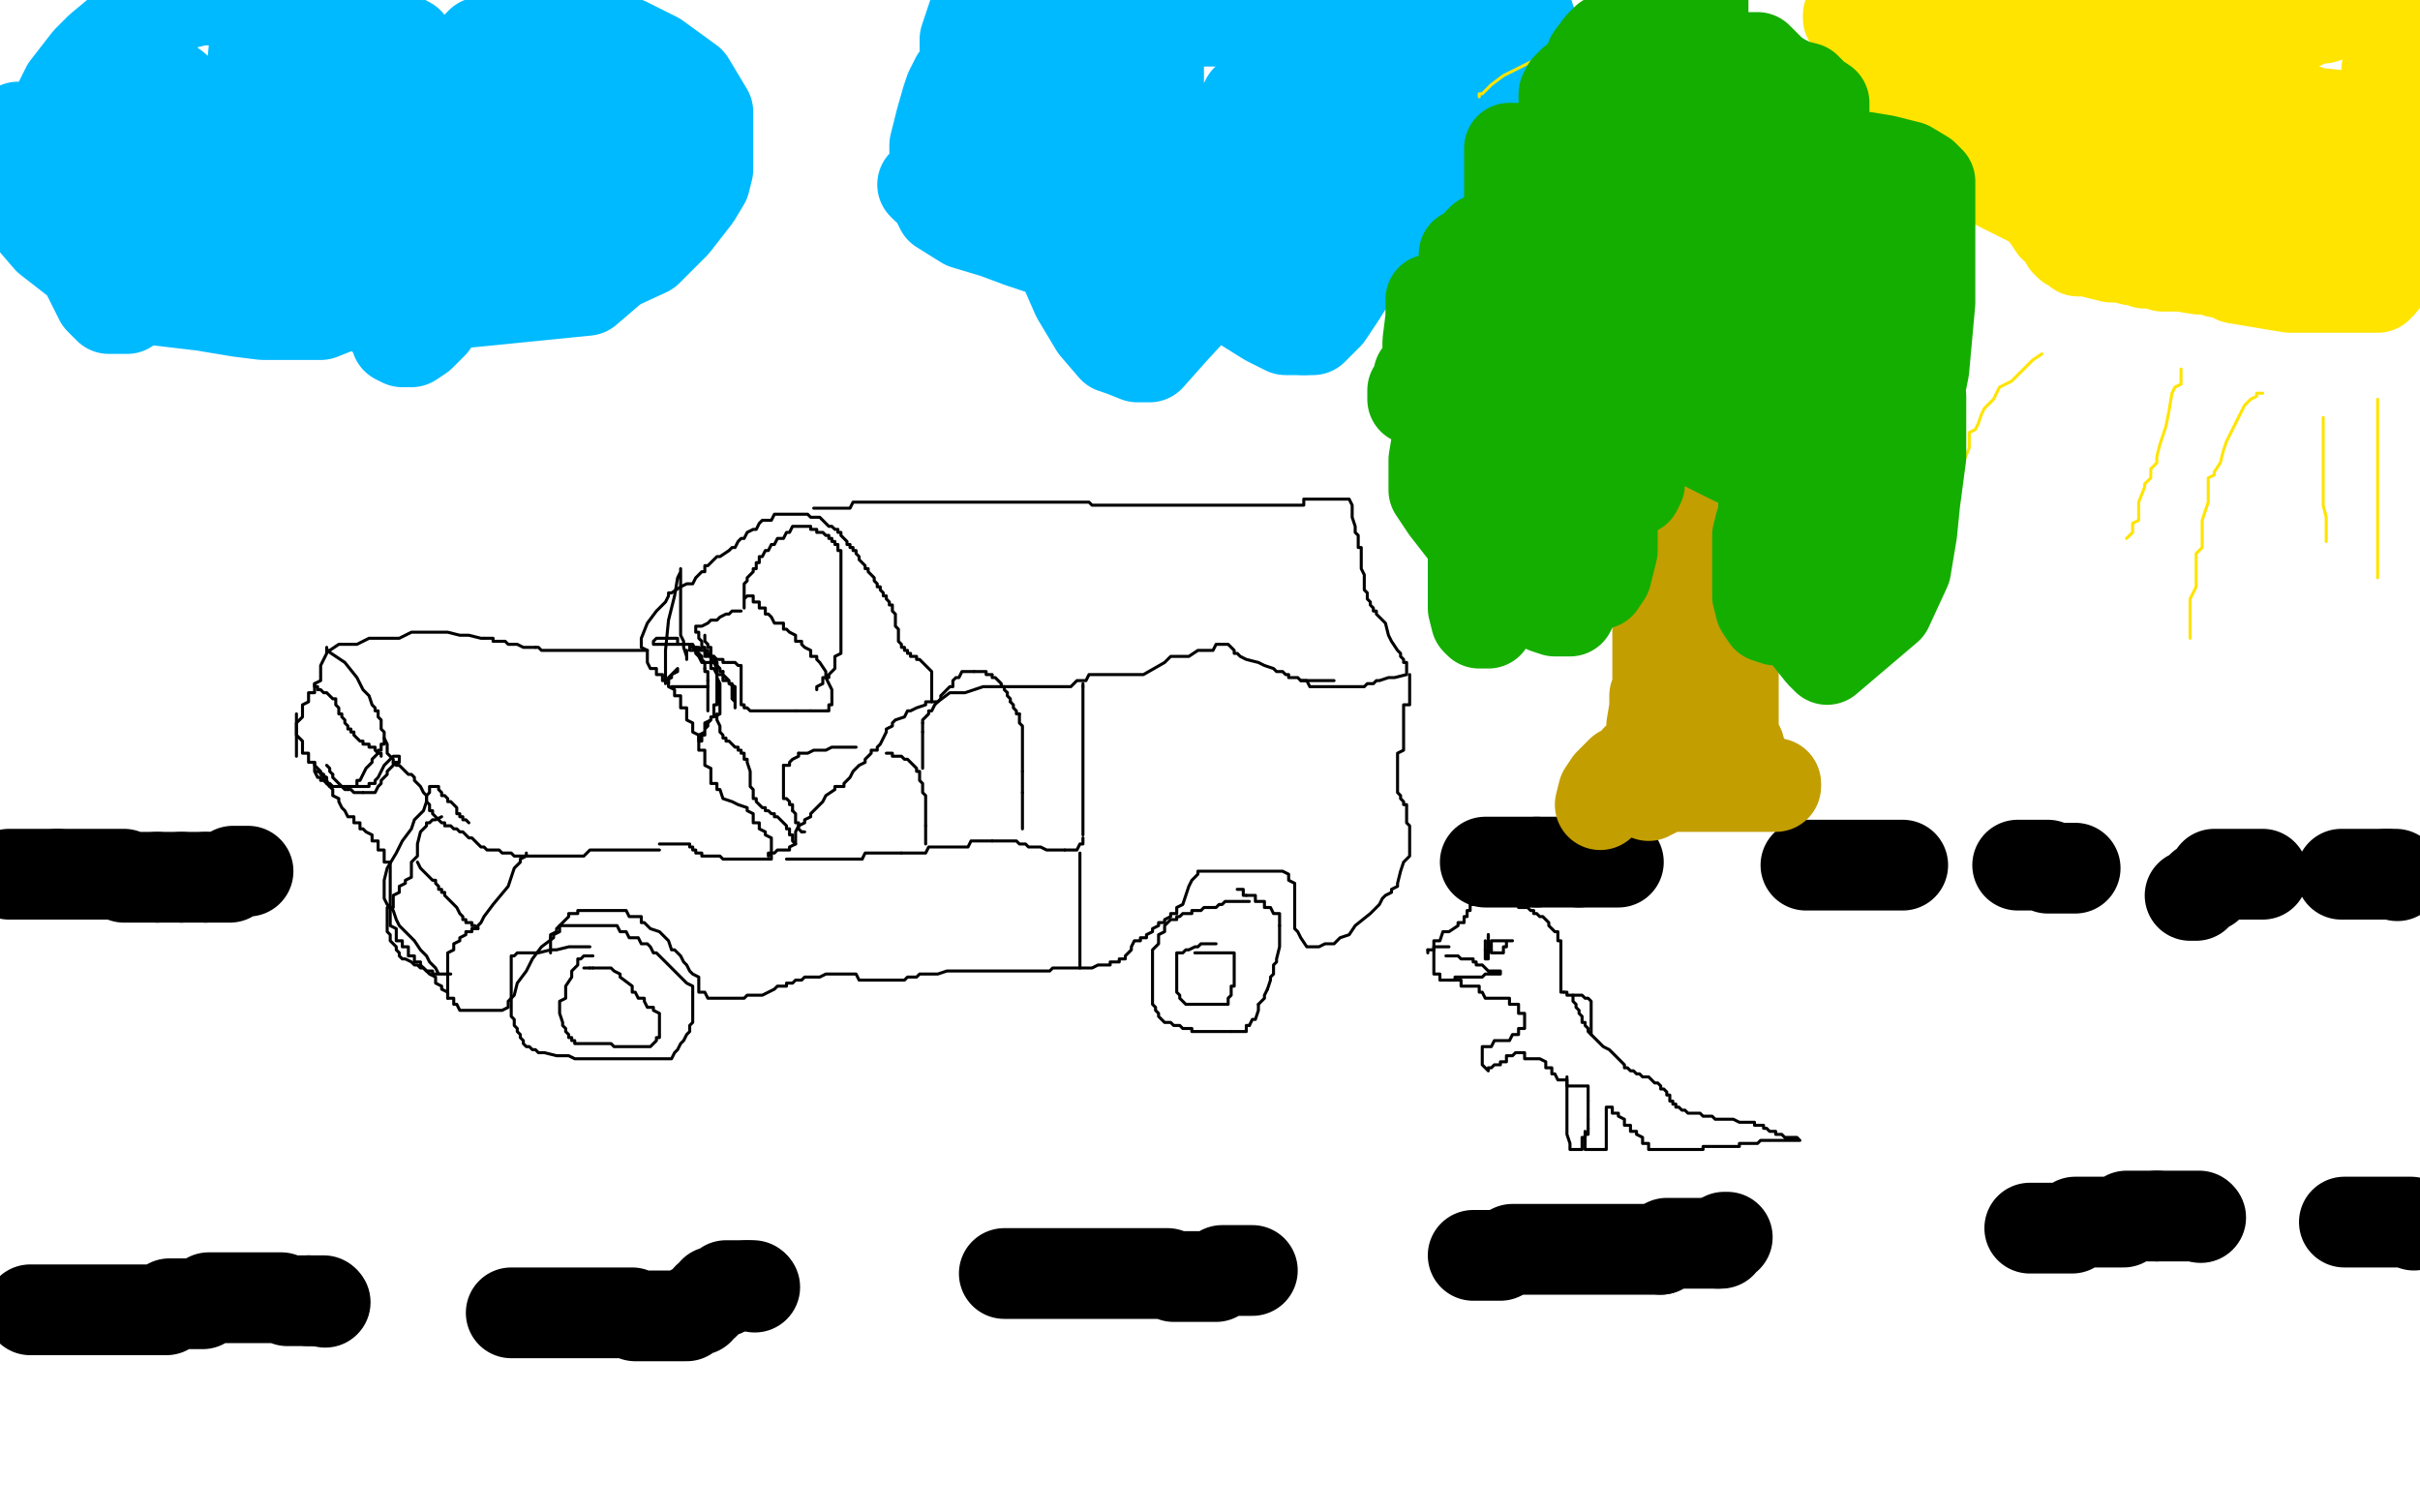 <?xml version="1.0" standalone="no"?>
<!DOCTYPE svg PUBLIC "-//W3C//DTD SVG 1.1//EN"
"http://www.w3.org/Graphics/SVG/1.1/DTD/svg11.dtd">

<svg width="800" height="500" version="1.1" xmlns="http://www.w3.org/2000/svg" xmlns:xlink="http://www.w3.org/1999/xlink" style="stroke-antialiasing: false"><desc>This SVG has been created on https://colorillo.com/</desc><rect x='0' y='0' width='800' height='500' style='fill: rgb(255,255,255); stroke-width:0' /><polyline points="108,215 109,215 109,215 112,213 112,213 116,213 116,213 118,213 118,213 122,211 122,211 124,211 124,211 128,211 128,211 132,211 132,211 136,209 136,209 137,209 139,209 140,209 141,209 142,209 143,209 144,209 145,209 148,209 152,210 155,210 159,211 160,211" style="fill: none; stroke: #000000; stroke-width: 1; stroke-linejoin: round; stroke-linecap: round; stroke-antialiasing: false; stroke-antialias: 0; opacity: 1.0"/>
<polyline points="166,212 167,212 168,213 170,213 171,213 173,214 174,214 176,214 177,214" style="fill: none; stroke: #000000; stroke-width: 1; stroke-linejoin: round; stroke-linecap: round; stroke-antialiasing: false; stroke-antialias: 0; opacity: 1.0"/>
<polyline points="160,211 161,211 162,211 163,211 163,212 164,212 165,212 166,212" style="fill: none; stroke: #000000; stroke-width: 1; stroke-linejoin: round; stroke-linecap: round; stroke-antialiasing: false; stroke-antialias: 0; opacity: 1.0"/>
<polyline points="177,214 178,214 179,215 180,215 181,215 182,215 183,215 184,215 185,215 187,215 188,215 189,215 190,215 191,215 193,215 194,215 195,215 196,215 197,215 198,215 199,215 200,215 201,215 202,215 203,215 204,215 205,215 206,215 207,215 208,215 209,215 210,215 211,215 212,215 213,215 214,215" style="fill: none; stroke: #000000; stroke-width: 1; stroke-linejoin: round; stroke-linecap: round; stroke-antialiasing: false; stroke-antialias: 0; opacity: 1.0"/>
<polyline points="108,215 111,217 111,217 114,219 114,219 118,224 118,224 120,228 120,228 122,230 122,230 123,233 123,233 124,234 124,234 124,235 124,235 125,235 125,235 125,236 125,237 126,238 126,239 126,240 126,241 127,242 127,244 128,246 128,249 129,250 130,251 130,252 131,253 132,253 133,254 134,255 135,256 136,256 137,257 137,258 138,259 139,260 140,262 141,263 141,264 141,265 142,266 142,267 142,268 143,268 143,269 144,270 145,271 146,272 147,272 147,273 148,273 149,273 150,274 151,274 152,275 153,275 154,276 155,277 156,277 158,279 159,280 160,280 161,281 162,281 163,281 165,281 166,282 167,282 168,282 169,282 170,283 171,283 172,283 173,283 174,283 175,283 176,283 177,283 178,283 181,283 182,283 184,283 185,283 186,283 187,283 188,283 189,283 190,283 191,283 192,283 193,283 195,281 196,281 198,281 199,281 200,281 201,281 203,281 204,281 205,281 206,281 207,281 208,281 209,281 211,281 212,281 214,281 215,281 216,281 217,281 218,281" style="fill: none; stroke: #000000; stroke-width: 1; stroke-linejoin: round; stroke-linecap: round; stroke-antialiasing: false; stroke-antialias: 0; opacity: 1.0"/>
<polyline points="218,279 219,279 219,279 220,279 220,279 221,279 221,279 222,279 222,279 223,279 223,279 224,279 224,279 225,279 226,279 227,279 228,279 228,280 229,280 229,281 230,281 230,282 231,282 232,282 232,283 233,283 234,283 235,283 236,283 237,283 238,283 239,284 240,284 241,284 242,284 243,284 244,284 245,284 246,284 247,284 248,284 249,284 250,284 251,284 252,284 253,284 254,284" style="fill: none; stroke: #000000; stroke-width: 1; stroke-linejoin: round; stroke-linecap: round; stroke-antialiasing: false; stroke-antialias: 0; opacity: 1.0"/>
<circle cx="255.5" cy="284.5" r="0" style="fill: #000000; stroke-antialiasing: false; stroke-antialias: 0; opacity: 1.0"/>
<polyline points="254,284 255,284 255,282 255,282 255,280 255,280 255,279 255,279 255,277 255,277 253,276 253,276 253,275 253,275 251,274 251,274 251,273 251,272 249,272 249,270 249,269 247,268 247,267 244,266 242,265 239,264 238,261 237,261 237,259 235,259 235,257 235,255 235,254 233,253 233,251 233,250 233,249 233,248 231,248 231,246 231,245 231,244 231,243 229,242 229,241 229,240 229,239 227,238 227,237 227,236 227,235 227,234 225,234 225,232 225,231 225,230 223,230 223,228 221,227 221,226 221,225 219,225 219,223 217,223 217,221 215,221 214,219 214,218 214,216 214,215 212,214 212,213 212,212 212,211 214,206 214,206 217,202 217,202 219,200 219,200 220,199 220,199 221,197 221,197 221,196 221,196 222,196 222,196 225,194 227,193 229,193 230,191 231,190 232,189 233,189 233,187 234,187 236,185 237,184 238,184 241,182 242,181 243,181 244,179 245,178 246,178 247,176 249,175 250,175 251,173 252,172 253,172 255,172 256,170 258,170 260,170 261,170 262,170 263,170 264,170 265,170 266,170 267,170 268,171 270,171 271,171 272,172 273,173 274,174 275,174 276,175 277,175 277,176 278,176 278,177 279,178 280,179 280,180 281,180 281,181 282,181 282,182 283,182 283,183 284,184 284,185 285,186 286,187 286,188 287,188 287,189 288,190 289,191 289,192 290,193 290,194 291,194 291,195 292,196 292,197 293,197 293,198 294,199 294,200 295,200 295,201 295,202 296,203 296,204 296,205 296,206 296,207 297,208 297,209 297,210 297,211 297,212 298,213 298,214 299,214 299,215 300,215 300,216 301,216 301,217 302,217 303,217 303,218 304,218 305,219 306,220 307,221 308,222 308,223 308,224 308,224 308,225 308,225 308,227 308,227 308,228 308,228 308,229 308,229 308,230 308,230 308,231 308,231 308,232 306,232 306,233 303,234 301,235 300,235 299,237 296,238 295,239 295,240 293,241 293,242 291,246 290,247 290,248 288,248 288,249 286,251 286,252 284,253 283,254 282,255 281,257 280,258 279,259 279,260 277,260 276,260 276,261 273,263 272,265 269,268 268,269 268,270 266,271 266,272 264,273 263,275 263,278 263,279 261,280 261,281 257,281 256,282 255,282 254,282 254,283" style="fill: none; stroke: #000000; stroke-width: 1; stroke-linejoin: round; stroke-linecap: round; stroke-antialiasing: false; stroke-antialias: 0; opacity: 1.0"/>
<polyline points="308,232 310,232 310,232 314,229 314,229 319,229 319,229 325,227 325,227 328,227 328,227 331,227 331,227 333,227 333,227 334,227 334,227 336,227 336,227 337,227 341,227 345,227 350,227 354,227 356,225 359,225 360,223 361,223 362,223 364,223 366,223 368,223 372,223 375,223 376,223 378,223 385,219 387,217 390,217 393,217 396,215 398,215 401,215 402,213 403,213 404,213 405,213 406,213 407,214 408,215 408,216 409,216 410,217 412,218 416,219 418,220 421,221 422,222 424,222 425,223 426,223 426,224 427,224 428,224 429,224 430,225 431,225 432,225 434,225 435,225 437,225 438,225 439,225 440,225 441,225" style="fill: none; stroke: #000000; stroke-width: 1; stroke-linejoin: round; stroke-linecap: round; stroke-antialiasing: false; stroke-antialias: 0; opacity: 1.0"/>
<polyline points="269,168 271,168 271,168 275,168 275,168 277,168 277,168 279,168 279,168 281,168 281,168 282,166 282,166 285,166 285,166 286,166 286,166 289,166 289,166 291,166 294,166 296,166 298,166 301,166 302,166 303,166 304,166 305,166 306,166 307,166 309,166 311,166 315,166 317,166 318,166 321,166 322,166 323,166 325,166 326,166 328,166 332,166 334,166 338,166 339,166 340,166 341,166 342,166 343,166 344,166 345,166 347,166 350,166 352,166 354,166 355,166 356,166 357,166 358,166 359,166 360,166 361,167 362,167 363,167 366,167 367,167 369,167 371,167 372,167 374,167 375,167 378,167 379,167 380,167 381,167 382,167 383,167 384,167 386,167 388,167 391,167 392,167 393,167 394,167 396,167 397,167 400,167 400,167 403,167 403,167 406,167 406,167 409,167 409,167 410,167 410,167 412,167 412,167 413,167 413,167 414,167 414,167 415,167 415,167 417,167 419,167 420,167 421,167 423,167 424,167 425,167 426,167 429,167 430,167 431,167 431,165 433,165 434,165 436,165 439,165 440,165 442,165 443,165 444,165 445,165 446,165 446,165 447,167 447,167 447,169 447,169 447,171 447,171 448,174 448,174 448,176 448,176 449,177 449,177 449,178 449,178 449,179 449,180 449,181 450,181 450,182 450,185 450,187 450,188 451,190 451,191 451,192 451,193 451,195 452,196 452,197 452,198 453,199 453,200 454,201 454,202 455,202 455,203 456,204 458,206 459,210 460,212 462,215 463,216 463,217 464,218 464,219 465,219 465,220 465,221 465,222 465,223 461,224 459,224 456,225 455,225 454,226 453,226 452,226 451,227 450,227 449,227 448,227 447,227 445,227 444,227 442,227 439,227 438,227 437,227 436,227 435,227 434,227 433,227 432,225 431,225 430,225" style="fill: none; stroke: #000000; stroke-width: 1; stroke-linejoin: round; stroke-linecap: round; stroke-antialiasing: false; stroke-antialias: 0; opacity: 1.0"/>
<polyline points="466,223 466,224 466,224 466,225 466,225 466,226 466,226 466,228 466,228 466,230 466,230 466,231 466,231 466,232 466,232 466,233 466,233 464,233 464,234 464,235 464,236 464,238 464,239 464,241 464,243 464,246 464,247 464,248 462,249 462,250 462,251 462,252 462,253 462,254 462,255 462,256 462,257 462,258 462,259 462,260 462,261 462,262 463,263 463,264 464,265 464,266 465,266 465,267 465,268 465,269 465,270 465,271 465,272 466,273 466,274 466,275 466,276 466,278 466,279 466,280 466,281 466,282 466,283 464,285 463,288 462,292 462,293 460,294 460,295 458,296 457,297 456,299 455,300 454,301 453,302 448,306 446,309 443,310 442,311 441,312 440,312 439,312 438,312 436,313 435,313 434,313 433,313 432,313 430,310 429,308 428,307 428,306 428,302 428,302 428,300 428,300 428,296 428,296 428,294 428,294 428,292 428,292 426,291 426,291 426,289 426,289 424,288 423,288 422,288 421,288 420,288 419,288 418,288 416,288 415,288 413,288 412,288 411,288 410,288 408,288 404,288 403,288 402,288 401,288 400,288 399,288 398,288 397,288 396,288 396,289 394,291 393,293 391,299 389,300 389,301 389,302 387,302 387,303 385,304 385,305 383,305 383,306 381,307 381,308 379,309 379,310 377,310 377,311 375,311 374,313 374,314 372,316 372,317 370,317 370,318 368,318 367,318 367,319 365,319 364,319 363,319 361,320 360,320 359,320 358,320 357,320 356,320 355,320 354,320 353,320 352,320 350,320 349,320 348,320 347,321 346,321 346,321 345,321 345,321 342,321 342,321 341,321 341,321 339,321 339,321 338,321 338,321 337,321 337,321 334,321 334,321 330,321 326,321 324,321 319,321 318,321 317,321 316,321 315,321 313,321 310,322 308,322 306,322 304,322 303,323 300,323 299,324 298,324 296,324 284,324 283,322 281,322 280,322 279,322 278,322 277,322 276,322 275,322 274,322 273,322 271,323 269,323 267,323 266,323 265,324 264,324 263,324 262,325 261,325 260,325 260,326 257,326 256,327 254,328 252,329 251,329 250,329 249,329 247,329 246,330 245,330 244,330 243,330 242,330 241,330 240,330 239,330 238,330 236,330 235,330 234,330 233,328 232,328 231,328 231,326 231,326 231,325 231,325 231,324 231,324 231,323 231,323 229,322 229,322 228,321 228,321 227,319 227,319 226,318 226,318 225,316 224,315 223,314 222,314 221,311 220,310 218,308 215,307 214,306 213,305 212,305 212,303 210,303 209,303 208,303 207,301 206,301 205,301 204,301 203,301 202,301 201,301 198,301 194,301 191,301 191,302 189,302 188,302 188,303 185,306 185,308 183,309 183,310 179,313 176,317 174,321 171,325 170,329 168,331 168,332 168,333 166,334 165,334 164,334 163,334 161,334 161,334 160,334 160,334 158,334 158,334 157,334 157,334 156,334 156,334 155,334 155,334 154,334 153,334 152,334 151,332 150,332 150,330 148,330 148,328 146,327 146,326 144,325 144,324 144,323 142,322 141,321 140,320 139,319 139,318 137,318 137,316 135,316 135,314 135,313 133,313 133,311 131,311 131,309 131,308 131,307 129,306 129,304 129,303 129,301 129,299 129,296 129,295 129,294 129,293 129,292 129,291 129,290 129,285 127,285 127,283 127,282 127,281 125,281 125,279 125,278 123,278 123,276 121,275 120,274 119,274 119,272 117,272 117,270 115,270 114,268 113,267 112,265 112,264 110,263 110,261 108,259 108,257 106,256 106,255 104,253 104,252 102,252 102,250 102,249 100,249 100,247 100,246 100,245 98,243 98,242 98,241 98,240 98,238 98,237 98,236" style="fill: none; stroke: #000000; stroke-width: 1; stroke-linejoin: round; stroke-linecap: round; stroke-antialiasing: false; stroke-antialias: 0; opacity: 1.0"/>
<polyline points="108,214 108,216 108,216 106,220 106,220 106,222 106,222 106,224 106,224 106,225 106,225 104,226 104,226 104,227 104,228 104,229 102,229 102,230 102,232 100,233 100,234 100,236 100,237 98,239 98,240 98,241 98,242 98,243 98,244 98,245 98,246 98,247 98,248 98,249 98,250" style="fill: none; stroke: #000000; stroke-width: 1; stroke-linejoin: round; stroke-linecap: round; stroke-antialiasing: false; stroke-antialias: 0; opacity: 1.0"/>
<polyline points="108,253 109,254 109,254 109,255 109,255 110,256 110,256" style="fill: none; stroke: #000000; stroke-width: 1; stroke-linejoin: round; stroke-linecap: round; stroke-antialiasing: false; stroke-antialias: 0; opacity: 1.0"/>
<polyline points="115,261 116,261 117,262 118,262 119,262 120,262" style="fill: none; stroke: #000000; stroke-width: 1; stroke-linejoin: round; stroke-linecap: round; stroke-antialiasing: false; stroke-antialias: 0; opacity: 1.0"/>
<polyline points="110,256 110,257 111,258 112,259 113,260 114,261 115,261" style="fill: none; stroke: #000000; stroke-width: 1; stroke-linejoin: round; stroke-linecap: round; stroke-antialiasing: false; stroke-antialias: 0; opacity: 1.0"/>
<polyline points="120,262 121,262 122,262 123,262 124,262 125,260 126,259 126,258 127,257 128,256 128,255 129,254 130,253 130,252 131,252 132,252 132,250 130,250 129,251 128,252 127,253 126,255 125,257 124,258 124,259 122,259 122,260 120,260 119,260 118,260 117,260 116,260 115,260 114,260 113,260 112,260 111,260 110,260 109,260 108,258 107,258 107,256 105,255 104,255 104,253 104,252 104,254 104,255 105,257 106,257 106,258 107,258 108,259 109,259 110,260 111,260 112,260 113,260 114,260 115,260 116,260 117,260 118,260 118,258 119,258 121,254 122,253 123,252 123,251 124,250 125,249 125,248 126,248 126,246 127,246 127,244" style="fill: none; stroke: #000000; stroke-width: 1; stroke-linejoin: round; stroke-linecap: round; stroke-antialiasing: false; stroke-antialias: 0; opacity: 1.0"/>
<polyline points="146,270 144,271 144,271 143,271 143,271 142,272 142,272 141,272 141,272 141,273 141,273 139,275 138,279 138,283 136,285 136,287 136,290 134,291 134,292 132,293 132,295 130,296 130,297 130,298 130,299 130,300 128,300 128,301 128,302 128,303 128,304 128,305 128,306 128,307 128,308 129,309 129,310 129,311 130,312 131,313 131,314 132,315 132,316 133,317 134,317 136,318 137,319 138,319 139,320 140,320 141,321 142,321 143,321 143,322 144,322 145,322 146,322 147,322 148,322 149,322 147,322 146,322 145,322 144,320 143,319 142,318 141,316 139,314 137,311 135,309 132,306 131,304 130,301 129,300 128,299 127,297 127,296 127,295 127,291 128,287 131,282 133,278 136,274 137,271 139,269 140,268 141,265 141,263 142,262 142,261 142,260 143,260 144,260 145,260 145,261 146,262 146,263 147,263 148,264 148,265 149,265 150,266 151,267 151,268 151,269 152,269 152,270 153,270 153,271 154,271 155,272" style="fill: none; stroke: #000000; stroke-width: 1; stroke-linejoin: round; stroke-linecap: round; stroke-antialiasing: false; stroke-antialias: 0; opacity: 1.0"/>
<polyline points="233,210 233,211 233,211 233,212 233,212 234,213 234,213 234,214 234,214 235,214 235,214 235,215 235,215" style="fill: none; stroke: #000000; stroke-width: 1; stroke-linejoin: round; stroke-linecap: round; stroke-antialiasing: false; stroke-antialias: 0; opacity: 1.0"/>
<polyline points="235,215 235,216 235,217 236,217 236,218 237,219 237,220 238,221 238,222 239,222" style="fill: none; stroke: #000000; stroke-width: 1; stroke-linejoin: round; stroke-linecap: round; stroke-antialiasing: false; stroke-antialias: 0; opacity: 1.0"/>
<polyline points="239,222 239,223 240,224 241,225 241,226 242,226 242,227 242,228 242,229 242,231 243,232 243,233 243,234 243,232 243,231 243,229 243,228 243,227 241,226 241,225 239,225 239,223 237,223 236,221 235,221 235,219 233,219 232,219 231,217 230,216 230,215" style="fill: none; stroke: #000000; stroke-width: 1; stroke-linejoin: round; stroke-linecap: round; stroke-antialiasing: false; stroke-antialias: 0; opacity: 1.0"/>
<polyline points="230,215 228,215 228,213 229,214 230,214 231,214 232,215 233,215 233,216 234,216 235,217 236,218 236,219 237,221 237,222 237,224 238,226 238,227 238,228 238,229 238,230 238,231 238,232 238,233 238,234 238,235 238,236 236,237 235,237 235,238 233,239 233,241 233,242 231,243 231,244 231,245 232,245 232,243 233,243 233,241 234,240 234,239 235,238 235,237 236,237 236,235 236,234 236,233 237,233 237,231 237,230 237,229 237,228 237,227 237,226 237,225 237,224 237,223 237,222 237,221 237,220 237,219 235,219 235,217 233,217 233,215 231,215 230,215 229,213 227,213 226,213 225,213 224,213 224,211 222,211 221,211 220,211 219,211 218,211 217,211 216,212 216,213 217,213 218,213 219,213 220,213 221,213 222,213 223,213 224,213 225,213 227,213 228,213 229,214" style="fill: none; stroke: #000000; stroke-width: 1; stroke-linejoin: round; stroke-linecap: round; stroke-antialiasing: false; stroke-antialias: 0; opacity: 1.0"/>
<polyline points="233,221 233,222 234,222 234,223 234,224 234,225" style="fill: none; stroke: #000000; stroke-width: 1; stroke-linejoin: round; stroke-linecap: round; stroke-antialiasing: false; stroke-antialias: 0; opacity: 1.0"/>
<polyline points="229,214 230,214 230,215 231,216 232,217 232,218 233,219 233,220 233,221" style="fill: none; stroke: #000000; stroke-width: 1; stroke-linejoin: round; stroke-linecap: round; stroke-antialiasing: false; stroke-antialias: 0; opacity: 1.0"/>
<polyline points="234,225 234,226 234,227 234,228 234,229 234,230 234,232 234,233 234,234 234,235" style="fill: none; stroke: #000000; stroke-width: 1; stroke-linejoin: round; stroke-linecap: round; stroke-antialiasing: false; stroke-antialias: 0; opacity: 1.0"/>
<polyline points="234,227 232,227 232,227 231,227 231,227 230,227 230,227 229,227 229,227 228,227 228,227 226,227 225,227 224,227 223,227 222,227 225,227 226,227 228,227 229,227 230,227 231,227 232,227 233,227 231,227 230,227 228,227 226,227 225,227 224,227 223,227 224,227 225,227 226,227 228,227 229,227" style="fill: none; stroke: #000000; stroke-width: 1; stroke-linejoin: round; stroke-linecap: round; stroke-antialiasing: false; stroke-antialias: 0; opacity: 1.0"/>
<polyline points="221,226 221,224 221,224 222,223 222,223 223,222 223,222 224,221 224,221 224,222 222,223 222,224 220,225 220,226 220,222 220,215 221,205 223,197 224,191 225,189 225,188 225,189 225,191 225,193 225,195 225,198 225,199 225,201 225,202 225,204 225,206 225,207 225,210 226,212 226,214 227,217 227,218 227,216 227,215" style="fill: none; stroke: #000000; stroke-width: 1; stroke-linejoin: round; stroke-linecap: round; stroke-antialiasing: false; stroke-antialias: 0; opacity: 1.0"/>
<polyline points="245,202 243,202 243,202 242,202 242,202 241,203 241,203 240,203 240,203 238,204 238,204 237,205 237,205 235,205 234,206 232,207 231,207 230,207 230,208 230,209 231,209 231,210 231,211 232,212 232,213 232,214 233,214 233,215 234,215 234,216 235,217 236,217 237,218 238,218 239,218 239,219 240,219 241,219 242,219 243,219 244,220 245,220 245,221 245,222 245,223 245,224 245,226 245,227 245,228 245,229 245,230 245,231 245,232 245,233 246,233 246,234 247,234 248,235 249,235 250,235 251,235 252,235 253,235 254,235 255,235 256,235 257,235 258,235 259,235 260,235 261,235 262,235 263,235" style="fill: none; stroke: #000000; stroke-width: 1; stroke-linejoin: round; stroke-linecap: round; stroke-antialiasing: false; stroke-antialias: 0; opacity: 1.0"/>
<polyline points="268,235 269,235 270,235 271,235 272,235 273,235" style="fill: none; stroke: #000000; stroke-width: 1; stroke-linejoin: round; stroke-linecap: round; stroke-antialiasing: false; stroke-antialias: 0; opacity: 1.0"/>
<polyline points="263,235 264,235 265,235 266,235 267,235 268,235" style="fill: none; stroke: #000000; stroke-width: 1; stroke-linejoin: round; stroke-linecap: round; stroke-antialiasing: false; stroke-antialias: 0; opacity: 1.0"/>
<polyline points="273,235 274,235 274,233 275,233 275,230 275,230 275,228 275,228 273,224 273,224 273,222 273,222 271,219 271,219 270,218 270,218 270,217 270,217 268,217 268,217 268,215 268,215 266,214 265,213 265,212 263,212 263,210 261,209 260,208 259,208 259,206 257,206 256,206 255,204 254,203 253,203 253,201 251,201 251,199 249,199 249,197 247,197 246,198 246,199 246,200 246,201 246,198 246,198 246,197 246,197 246,196 246,196 246,195 246,195 246,194 246,194 246,193 247,192 247,191 248,190 249,189 249,188 250,188 250,186 251,186 251,184 252,184 253,182 254,182 255,180 256,180 257,178 258,178 259,178 260,176 261,176 262,174 263,174 264,174 265,174 266,174 267,174 268,174 268,175 269,175 270,175 270,176 271,176 272,176 273,177 274,177 274,178 275,178 275,179 276,179 276,180 277,180 277,181 277,182 278,182 278,183 278,184 278,185 278,186 278,188 278,190 278,191 278,192 278,193 278,194 278,195 278,196 278,197 278,198 278,199 278,201 278,202 278,205 278,206 278,207 278,208 278,209 278,210 278,211 278,212 278,213 278,214 278,215 278,216 276,217 276,218 276,220 276,221 274,223 274,224 272,224 272,226 270,227 270,228" style="fill: none; stroke: #000000; stroke-width: 1; stroke-linejoin: round; stroke-linecap: round; stroke-antialiasing: false; stroke-antialias: 0; opacity: 1.0"/>
<polyline points="283,247 279,247 279,247 275,247 275,247 273,248 273,248 270,248 270,248 269,248 269,248 267,249 267,249 266,249 266,249 265,249 265,249 264,249 264,249" style="fill: none; stroke: #000000; stroke-width: 1; stroke-linejoin: round; stroke-linecap: round; stroke-antialiasing: false; stroke-antialias: 0; opacity: 1.0"/>
<polyline points="259,253 259,254 259,255 259,256 259,257 259,258 259,259 259,260 259,261 259,262 259,263 259,264 260,264 261,265 261,266 262,266 262,267 262,268" style="fill: none; stroke: #000000; stroke-width: 1; stroke-linejoin: round; stroke-linecap: round; stroke-antialiasing: false; stroke-antialias: 0; opacity: 1.0"/>
<polyline points="264,249 264,250 262,251 261,252 261,253 259,253" style="fill: none; stroke: #000000; stroke-width: 1; stroke-linejoin: round; stroke-linecap: round; stroke-antialiasing: false; stroke-antialias: 0; opacity: 1.0"/>
<polyline points="262,268 263,269 263,270 263,271 263,272 264,272 264,273" style="fill: none; stroke: #000000; stroke-width: 1; stroke-linejoin: round; stroke-linecap: round; stroke-antialiasing: false; stroke-antialias: 0; opacity: 1.0"/>
<polyline points="265,275 266,275" style="fill: none; stroke: #000000; stroke-width: 1; stroke-linejoin: round; stroke-linecap: round; stroke-antialiasing: false; stroke-antialias: 0; opacity: 1.0"/>
<polyline points="264,273 264,274 265,275" style="fill: none; stroke: #000000; stroke-width: 1; stroke-linejoin: round; stroke-linecap: round; stroke-antialiasing: false; stroke-antialias: 0; opacity: 1.0"/>
<polyline points="260,284 262,284 262,284 264,284 264,284 266,284 266,284 269,284 269,284 270,284 270,284 271,284 271,284 272,284 272,284 273,284 273,284 274,284 274,284" style="fill: none; stroke: #000000; stroke-width: 1; stroke-linejoin: round; stroke-linecap: round; stroke-antialiasing: false; stroke-antialias: 0; opacity: 1.0"/>
<polyline points="298,282 300,282 301,282 302,282 303,282 304,282 305,282 306,282 307,280 309,280 310,280 311,280 312,280 313,280 314,280 315,280 316,280 317,280 319,280 320,280 321,278 322,278 323,278 324,278 325,278 326,278 327,278 328,278" style="fill: none; stroke: #000000; stroke-width: 1; stroke-linejoin: round; stroke-linecap: round; stroke-antialiasing: false; stroke-antialias: 0; opacity: 1.0"/>
<polyline points="285,284 286,282 287,282 288,282 289,282 290,282 293,282 294,282 296,282 298,282" style="fill: none; stroke: #000000; stroke-width: 1; stroke-linejoin: round; stroke-linecap: round; stroke-antialiasing: false; stroke-antialias: 0; opacity: 1.0"/>
<polyline points="328,278 329,278 330,278 331,278 332,278 333,278 334,278 335,278 336,278 337,279 338,279 339,279 340,280 341,280 342,280 343,280 344,280 346,281 347,281 348,281 349,281 350,281 351,281 352,281" style="fill: none; stroke: #000000; stroke-width: 1; stroke-linejoin: round; stroke-linecap: round; stroke-antialiasing: false; stroke-antialias: 0; opacity: 1.0"/>
<polyline points="274,284 275,284 276,284 278,284 279,284 281,284 282,284 283,284 285,284" style="fill: none; stroke: #000000; stroke-width: 1; stroke-linejoin: round; stroke-linecap: round; stroke-antialiasing: false; stroke-antialias: 0; opacity: 1.0"/>
<polyline points="352,281 353,281 354,281 355,281 356,281 357,279 358,279 358,277" style="fill: none; stroke: #000000; stroke-width: 1; stroke-linejoin: round; stroke-linecap: round; stroke-antialiasing: false; stroke-antialias: 0; opacity: 1.0"/>
<polyline points="358,276 358,275 358,275 358,274 358,274 358,272 358,272 358,271 358,271 358,269 358,269 358,267 358,267 358,264 358,264 358,263 358,263 358,260 358,260 358,258 358,255 358,254 358,253 358,252 358,251 358,250 358,249 358,247 358,246 358,245 358,243 358,229 358,228 358,227" style="fill: none; stroke: #000000; stroke-width: 1; stroke-linejoin: round; stroke-linecap: round; stroke-antialiasing: false; stroke-antialias: 0; opacity: 1.0"/>
<polyline points="358,227 358,226" style="fill: none; stroke: #000000; stroke-width: 1; stroke-linejoin: round; stroke-linecap: round; stroke-antialiasing: false; stroke-antialias: 0; opacity: 1.0"/>
<polyline points="413,298 411,298 411,298 410,298 410,298 408,298 408,298 407,298 407,298 406,298 406,298 405,298 405,298 404,299 404,299 403,299 403,299 402,300 402,300 401,300 399,300 398,300 397,301 395,301 394,301 394,302 392,302 391,302 390,303 389,303 389,304 387,304 386,305 385,306 385,307 385,308 383,309 383,310 383,312 381,314 381,315 381,317 381,319 381,320 381,321 381,322 381,323 381,324 381,325 381,326 381,327 381,328 381,329 381,330 381,331 381,332 382,333 382,334 383,335 383,336 384,337 385,338 386,338 387,338 388,339 389,339 390,339 391,340 393,340 394,340 394,341 395,341 396,341 397,341 398,341 399,341 400,341 401,341 402,341 403,341 404,341 405,341 407,341" style="fill: none; stroke: #000000; stroke-width: 1; stroke-linejoin: round; stroke-linecap: round; stroke-antialiasing: false; stroke-antialias: 0; opacity: 1.0"/>
<polyline points="407,341 408,341 409,341 410,341 411,341 412,341 412,339 413,339" style="fill: none; stroke: #000000; stroke-width: 1; stroke-linejoin: round; stroke-linecap: round; stroke-antialiasing: false; stroke-antialias: 0; opacity: 1.0"/>
<polyline points="419,327 420,324 420,323 421,322 421,321 421,320 421,319 422,318 422,317 423,313 423,311 423,309 423,307 423,306" style="fill: none; stroke: #000000; stroke-width: 1; stroke-linejoin: round; stroke-linecap: round; stroke-antialiasing: false; stroke-antialias: 0; opacity: 1.0"/>
<polyline points="419,300 418,300 418,298 416,298 415,298 415,296 413,296 412,296" style="fill: none; stroke: #000000; stroke-width: 1; stroke-linejoin: round; stroke-linecap: round; stroke-antialiasing: false; stroke-antialias: 0; opacity: 1.0"/>
<polyline points="423,306 423,305 423,303 423,302 421,302 420,300 419,300" style="fill: none; stroke: #000000; stroke-width: 1; stroke-linejoin: round; stroke-linecap: round; stroke-antialiasing: false; stroke-antialias: 0; opacity: 1.0"/>
<polyline points="413,339 414,337 415,337 416,334 416,332" style="fill: none; stroke: #000000; stroke-width: 1; stroke-linejoin: round; stroke-linecap: round; stroke-antialiasing: false; stroke-antialias: 0; opacity: 1.0"/>
<circle cx="409.5" cy="294.5" r="0" style="fill: #000000; stroke-antialiasing: false; stroke-antialias: 0; opacity: 1.0"/>
<polyline points="416,332 417,331 418,330 418,329 419,327" style="fill: none; stroke: #000000; stroke-width: 1; stroke-linejoin: round; stroke-linecap: round; stroke-antialiasing: false; stroke-antialias: 0; opacity: 1.0"/>
<polyline points="412,296 411,296 411,294 409,294" style="fill: none; stroke: #000000; stroke-width: 1; stroke-linejoin: round; stroke-linecap: round; stroke-antialiasing: false; stroke-antialias: 0; opacity: 1.0"/>
<polyline points="195,313 194,313 194,313 192,313 192,313 188,313 188,313 184,314 184,314 182,314 182,314 178,315 178,315 176,315 172,315 171,315 170,316 169,316 169,318 169,320 169,322 169,323 169,325 169,327 169,328 169,329 169,330 169,331 169,332 169,333 169,335 169,336 170,337 170,338 170,339 171,340 171,341 172,342 172,343 173,344 173,345 174,346 175,346 176,347 177,347 178,348 180,348 184,349 188,349 190,350 192,350 193,350 194,350 195,350 196,350 199,350 208,350 210,350 212,350 213,350 214,350 215,350 216,350 217,350 218,350 219,350 221,350 222,350 223,348 224,347 225,345 226,344 227,342 228,341 228,339 229,338 229,337 229,336 229,333 229,332 229,330 229,329 229,328 229,327 229,326 227,325 226,324 225,323 224,322 218,316 217,315 216,315 215,313 214,312 213,312 212,312 211,310 210,310 209,310 208,310 207,308 206,308 205,308 204,306 203,306 202,306 201,306 200,306 199,306 198,306 197,306 195,306 194,306 192,306 189,306 188,306 187,306 186,306 185,306 184,307 184,308 182,309 182,310" style="fill: none; stroke: #000000; stroke-width: 1; stroke-linejoin: round; stroke-linecap: round; stroke-antialiasing: false; stroke-antialias: 0; opacity: 1.0"/>
<circle cx="182.5" cy="315.5" r="0" style="fill: #000000; stroke-antialiasing: false; stroke-antialias: 0; opacity: 1.0"/>
<polyline points="182,310 182,311 182,312 182,313 182,314 182,315" style="fill: none; stroke: #000000; stroke-width: 1; stroke-linejoin: round; stroke-linecap: round; stroke-antialiasing: false; stroke-antialias: 0; opacity: 1.0"/>
<polyline points="293,249 294,249 294,249 295,249 295,249 295,250 296,250 297,250 298,250 299,251 300,251 301,252 302,253 303,254 303,255 304,255 304,256 304,257 304,258 305,259 305,260 305,261 305,262 306,263 306,264 306,265 306,266 306,267 306,268 306,269 306,270 306,271 306,272 306,273" style="fill: none; stroke: #000000; stroke-width: 1; stroke-linejoin: round; stroke-linecap: round; stroke-antialiasing: false; stroke-antialias: 0; opacity: 1.0"/>
<polyline points="306,273 306,275 306,276 306,277 306,278 306,279" style="fill: none; stroke: #000000; stroke-width: 1; stroke-linejoin: round; stroke-linecap: round; stroke-antialiasing: false; stroke-antialias: 0; opacity: 1.0"/>
<polyline points="305,242 305,241 305,240 305,239" style="fill: none; stroke: #000000; stroke-width: 1; stroke-linejoin: round; stroke-linecap: round; stroke-antialiasing: false; stroke-antialias: 0; opacity: 1.0"/>
<polyline points="305,254 305,250 305,250 305,248 305,248 305,245 305,245 305,244 305,244 305,243 305,243 305,242 305,242" style="fill: none; stroke: #000000; stroke-width: 1; stroke-linejoin: round; stroke-linecap: round; stroke-antialiasing: false; stroke-antialias: 0; opacity: 1.0"/>
<polyline points="305,239 305,238 307,236 307,235 308,235 309,233 310,232 311,231 311,230 312,229 313,228 314,227 315,227 315,225 316,224 317,224 318,222 319,222 320,222 321,222 322,222" style="fill: none; stroke: #000000; stroke-width: 1; stroke-linejoin: round; stroke-linecap: round; stroke-antialiasing: false; stroke-antialias: 0; opacity: 1.0"/>
<polyline points="322,222 323,222 324,222 325,222 326,222 326,223 327,223 328,223 328,224 329,224 330,225 331,226 331,227 332,227 332,228 333,229" style="fill: none; stroke: #000000; stroke-width: 1; stroke-linejoin: round; stroke-linecap: round; stroke-antialiasing: false; stroke-antialias: 0; opacity: 1.0"/>
<polyline points="334,232 335,233 335,234 336,235 336,236 337,236" style="fill: none; stroke: #000000; stroke-width: 1; stroke-linejoin: round; stroke-linecap: round; stroke-antialiasing: false; stroke-antialias: 0; opacity: 1.0"/>
<polyline points="333,229 333,230 334,231 334,232" style="fill: none; stroke: #000000; stroke-width: 1; stroke-linejoin: round; stroke-linecap: round; stroke-antialiasing: false; stroke-antialias: 0; opacity: 1.0"/>
<polyline points="337,236 337,237 337,238 337,239 338,240 338,242 338,243 338,244 338,245 338,246 338,247 338,248 338,249 338,250 338,251 338,252 338,253 338,254 338,255" style="fill: none; stroke: #000000; stroke-width: 1; stroke-linejoin: round; stroke-linecap: round; stroke-antialiasing: false; stroke-antialias: 0; opacity: 1.0"/>
<polyline points="338,255 338,256 338,257 338,258 338,260 338,261 338,262" style="fill: none; stroke: #000000; stroke-width: 1; stroke-linejoin: round; stroke-linecap: round; stroke-antialiasing: false; stroke-antialias: 0; opacity: 1.0"/>
<polyline points="338,262 338,263 338,264 338,267 338,268 338,269 338,270 338,271 338,272 338,273 338,274" style="fill: none; stroke: #000000; stroke-width: 1; stroke-linejoin: round; stroke-linecap: round; stroke-antialiasing: false; stroke-antialias: 0; opacity: 1.0"/>
<polyline points="237,236 237,238 237,238 238,240 238,240 238,242 238,242 239,243 239,243 239,244 239,244 240,244 240,244 240,245 240,245 241,245 241,245 242,246 242,246 243,247 244,247 244,248 245,248 245,249 246,249 246,250 246,251 247,251 247,252 248,255 248,257 248,260 249,261 249,262 249,263 249,264 250,264 250,265 251,266 252,267 253,267 253,268 254,268 255,269 256,269 256,270 257,270 258,271 259,272 260,273 260,274 261,274 261,275 261,276 262,276 262,277 262,278 263,279" style="fill: none; stroke: #000000; stroke-width: 1; stroke-linejoin: round; stroke-linecap: round; stroke-antialiasing: false; stroke-antialias: 0; opacity: 1.0"/>
<polyline points="196,316 194,316 194,316 193,316 193,316 192,317 192,317 191,317 191,318 191,319 189,321 189,323 187,326 187,328 187,329 187,330 185,331 185,332 185,333 185,335 186,338 186,339 187,340 187,341 188,342 188,343 189,343 189,344 190,344 190,345 191,345 192,345 194,345 195,345 197,345 198,345 199,345 200,345 201,345 202,345 203,346 204,346 205,346 206,346 207,346 208,346 209,346 210,346 212,346 213,346 214,346 215,346 217,344 217,343 218,343 218,341 218,340 218,339 218,338 218,337 218,336 218,335 216,334 216,333 214,333 213,331 213,330 211,330 210,328 209,328 209,326 205,323 205,322 203,321 202,320 201,320 200,320 199,320 198,320 197,320 196,320" style="fill: none; stroke: #000000; stroke-width: 1; stroke-linejoin: round; stroke-linecap: round; stroke-antialiasing: false; stroke-antialias: 0; opacity: 1.0"/>
<polyline points="195,320 193,320" style="fill: none; stroke: #000000; stroke-width: 1; stroke-linejoin: round; stroke-linecap: round; stroke-antialiasing: false; stroke-antialias: 0; opacity: 1.0"/>
<polyline points="196,320 195,320" style="fill: none; stroke: #000000; stroke-width: 1; stroke-linejoin: round; stroke-linecap: round; stroke-antialiasing: false; stroke-antialias: 0; opacity: 1.0"/>
<polyline points="402,312 399,312 399,312 397,312 397,312 396,313 396,313 395,313 395,313 393,314 393,314 392,314 392,314 391,315 391,315 390,315 390,315 389,315 389,315 389,316 389,317 389,318 389,319 389,320 389,321 389,322 389,324 389,325 389,327 389,328 390,329 390,330 391,331 392,332 393,332 394,332 395,332 397,332 398,332 400,332 401,332 402,332 403,332 404,332 405,332 406,332 406,330 407,329 407,328 407,327 407,326 408,326 408,324 408,323 408,322 408,321 408,319 408,318 408,317 408,316 408,315 406,315 405,315 404,315 402,315 400,315 398,315 397,315 396,315 395,315" style="fill: none; stroke: #000000; stroke-width: 1; stroke-linejoin: round; stroke-linecap: round; stroke-antialiasing: false; stroke-antialias: 0; opacity: 1.0"/>
<polyline points="174,282 174,283 174,283 172,284 172,284 172,285 172,285 170,287 170,287 168,293 168,293 163,299 163,299 160,303 160,303 159,305 159,305 158,306 158,307 156,307 156,308 154,308 154,309 152,310 152,311 150,312 150,313 150,314 148,315 148,318 148,322 148,324 148,325 148,327 148,328 148,330" style="fill: none; stroke: #000000; stroke-width: 1; stroke-linejoin: round; stroke-linecap: round; stroke-antialiasing: false; stroke-antialias: 0; opacity: 1.0"/>
<polyline points="138,285 139,287 139,287 140,288 140,288 141,289 141,289 142,290 142,290 143,291 143,291 144,291 144,292 145,293 145,294 146,294 146,295 147,295 147,296 148,297 149,298 151,300 152,302 153,303 153,304 154,304 154,305 155,305 156,305 156,306 157,306 158,307" style="fill: none; stroke: #000000; stroke-width: 1; stroke-linejoin: round; stroke-linecap: round; stroke-antialiasing: false; stroke-antialias: 0; opacity: 1.0"/>
<polyline points="104,226 104,227 104,227 105,227 105,227 105,228 105,228 106,228 106,228 107,229 107,229 108,229 108,229 109,230 109,230 110,231 110,231 111,231 111,233 112,234 112,236 113,236 113,237 114,238 114,239 115,240 115,241 116,241 116,242 117,242 117,243 118,244 119,245 120,245 120,246 121,246 122,246 122,247 123,247 124,247 124,248 125,249 126,249 126,250" style="fill: none; stroke: #000000; stroke-width: 1; stroke-linejoin: round; stroke-linecap: round; stroke-antialiasing: false; stroke-antialias: 0; opacity: 1.0"/>
<polyline points="357,282 357,283 357,283 357,284 357,284 357,285 357,285 357,286 357,286 357,287 357,287 357,288 357,288 357,289 357,289 357,290 357,290 357,291 357,292 357,293 357,294 357,295 357,296 357,297 357,298 357,302 357,303 357,304 357,306 357,310 357,312 357,313 357,314 357,315 357,316 357,317 357,320" style="fill: none; stroke: #000000; stroke-width: 1; stroke-linejoin: round; stroke-linecap: round; stroke-antialiasing: false; stroke-antialias: 0; opacity: 1.0"/>
<polyline points="3,289 4,289 4,289 5,289 5,289 6,289 6,289 7,289 7,289 9,289 9,289 11,289 11,289 12,289 12,289 13,289 13,289 14,289 15,289 16,289 17,289 18,289 19,289" style="fill: none; stroke: #000000; stroke-width: 30; stroke-linejoin: round; stroke-linecap: round; stroke-antialiasing: false; stroke-antialias: 0; opacity: 1.0"/>
<polyline points="19,289 20,289 21,289 22,289 23,289 24,289 25,289 26,289 27,289 28,289 30,289 31,289 32,289 34,289 35,289 37,289 38,289 40,289 41,289 41,290 42,290 43,290 44,290 45,290 46,290 47,290 48,290 49,290 50,290 52,290" style="fill: none; stroke: #000000; stroke-width: 30; stroke-linejoin: round; stroke-linecap: round; stroke-antialiasing: false; stroke-antialias: 0; opacity: 1.0"/>
<polyline points="60,290 61,290 62,290 63,290 64,290 65,290 66,290 67,290 68,290" style="fill: none; stroke: #000000; stroke-width: 30; stroke-linejoin: round; stroke-linecap: round; stroke-antialiasing: false; stroke-antialias: 0; opacity: 1.0"/>
<polyline points="52,290 53,290 54,290 55,290 56,290 57,290 58,290 59,290 60,290" style="fill: none; stroke: #000000; stroke-width: 30; stroke-linejoin: round; stroke-linecap: round; stroke-antialiasing: false; stroke-antialias: 0; opacity: 1.0"/>
<polyline points="68,290 69,290 70,290 71,290 72,290 73,290 74,290 75,290 76,290 77,288 79,288 80,288 81,288 82,288" style="fill: none; stroke: #000000; stroke-width: 30; stroke-linejoin: round; stroke-linecap: round; stroke-antialiasing: false; stroke-antialias: 0; opacity: 1.0"/>
<polyline points="508,285 509,285 510,285 512,285 514,285 519,285 521,285 522,285" style="fill: none; stroke: #000000; stroke-width: 30; stroke-linejoin: round; stroke-linecap: round; stroke-antialiasing: false; stroke-antialias: 0; opacity: 1.0"/>
<polyline points="491,285 492,285 492,285 494,285 494,285 497,285 497,285 499,285 499,285 501,285 501,285 504,285 504,285 505,285 505,285 506,285 506,285 508,285 508,285" style="fill: none; stroke: #000000; stroke-width: 30; stroke-linejoin: round; stroke-linecap: round; stroke-antialiasing: false; stroke-antialias: 0; opacity: 1.0"/>
<polyline points="522,285 523,285 525,285 526,285 528,285 529,285 530,285 531,285 532,285 534,285 535,285" style="fill: none; stroke: #000000; stroke-width: 30; stroke-linejoin: round; stroke-linecap: round; stroke-antialiasing: false; stroke-antialias: 0; opacity: 1.0"/>
<polyline points="597,286 598,286 598,286 599,286 599,286 601,286 601,286 602,286 602,286 603,286 603,286 605,286 605,286 607,286 607,286 608,286 608,286 609,286 610,286 611,286 612,286 613,286 614,286 617,286 622,286 623,286 624,286 625,286 626,286 627,286 629,286" style="fill: none; stroke: #000000; stroke-width: 30; stroke-linejoin: round; stroke-linecap: round; stroke-antialiasing: false; stroke-antialias: 0; opacity: 1.0"/>
<polyline points="667,286 668,286 668,286 669,286 669,286 670,286 670,286 671,286 672,286 673,286 674,286 675,286 676,286 677,286 677,287 678,287 679,287 680,287 681,287 682,287 683,287 684,287 686,287" style="fill: none; stroke: #000000; stroke-width: 30; stroke-linejoin: round; stroke-linecap: round; stroke-antialiasing: false; stroke-antialias: 0; opacity: 1.0"/>
<polyline points="724,296 725,296 725,296 726,296 726,296 727,294 727,294 728,293 728,293 730,293 730,293 731,291 731,291 732,291 732,291 732,289 732,289 733,289 734,289 736,289 738,289 739,289 740,289 741,289 742,289 743,289 745,289 746,289 747,289 748,289" style="fill: none; stroke: #000000; stroke-width: 30; stroke-linejoin: round; stroke-linecap: round; stroke-antialiasing: false; stroke-antialias: 0; opacity: 1.0"/>
<polyline points="774,289 775,289 775,289 776,289 776,289 777,289 777,289 778,289 778,289 781,289 781,289 782,289 782,289 783,289 783,289 784,289 785,289 786,289 787,289 788,289 789,289" style="fill: none; stroke: #000000; stroke-width: 30; stroke-linejoin: round; stroke-linecap: round; stroke-antialiasing: false; stroke-antialias: 0; opacity: 1.0"/>
<circle cx="792.5" cy="289.5" r="15" style="fill: #000000; stroke-antialiasing: false; stroke-antialias: 0; opacity: 1.0"/>
<polyline points="789,289 790,289 791,289 792,289" style="fill: none; stroke: #000000; stroke-width: 30; stroke-linejoin: round; stroke-linecap: round; stroke-antialiasing: false; stroke-antialias: 0; opacity: 1.0"/>
<polyline points="10,433 12,433 12,433 14,433 14,433 16,433 16,433 20,433 20,433 24,433 24,433 28,433 28,433 30,433 30,433 32,433 32,433 35,433 35,433 36,433 38,433 39,433 40,433 41,433 42,433 44,433 47,433 48,433 50,433 51,433 52,433 53,433 55,433 56,431 58,431 62,431 64,431 67,431 69,429 70,429 71,429 72,429 73,429 74,429 76,429 77,429 78,429 79,429 80,429 81,429 83,429 84,429 85,429 86,429 87,429 88,429 89,429 91,429 92,429 93,429 95,430 97,430 98,430 101,430 102,430" style="fill: none; stroke: #000000; stroke-width: 30; stroke-linejoin: round; stroke-linecap: round; stroke-antialiasing: false; stroke-antialias: 0; opacity: 1.0"/>
<circle cx="107.5" cy="430.5" r="15" style="fill: #000000; stroke-antialiasing: false; stroke-antialias: 0; opacity: 1.0"/>
<polyline points="102,430 103,430 104,430 105,430 106,430 107,430" style="fill: none; stroke: #000000; stroke-width: 30; stroke-linejoin: round; stroke-linecap: round; stroke-antialiasing: false; stroke-antialias: 0; opacity: 1.0"/>
<polyline points="169,434 170,434 170,434 171,434 171,434 172,434 172,434 173,434 173,434 174,434 174,434 175,434 175,434 177,434 177,434 181,434 181,434 185,434 187,434 189,434 192,434 194,434 195,434 197,434 201,434 203,434 206,434 208,434 209,434 210,435 212,435 213,435 214,435 215,435 216,435 217,435 218,435 220,435 223,435 227,435 229,433 231,433 232,431 233,431 234,429 235,429 236,427 239,427 240,425 242,425 244,425 246,425 247,425" style="fill: none; stroke: #000000; stroke-width: 30; stroke-linejoin: round; stroke-linecap: round; stroke-antialiasing: false; stroke-antialias: 0; opacity: 1.0"/>
<circle cx="249.5" cy="425.5" r="15" style="fill: #000000; stroke-antialiasing: false; stroke-antialias: 0; opacity: 1.0"/>
<polyline points="247,425 248,425 249,425" style="fill: none; stroke: #000000; stroke-width: 30; stroke-linejoin: round; stroke-linecap: round; stroke-antialiasing: false; stroke-antialias: 0; opacity: 1.0"/>
<polyline points="332,421 333,421 333,421 334,421 334,421 336,421 336,421 340,421 340,421 342,421 342,421 344,421 344,421 347,421 347,421 348,421 348,421 350,421 350,421 352,421 356,421 361,421 365,421 368,421 370,421 372,421 374,421 378,421 382,421 386,421 388,422 389,422 390,422 393,422 394,422 395,422 396,422 397,422 399,422 400,422 401,422 402,422 404,420 407,420 409,420 411,420 412,420 413,420 414,420" style="fill: none; stroke: #000000; stroke-width: 30; stroke-linejoin: round; stroke-linecap: round; stroke-antialiasing: false; stroke-antialias: 0; opacity: 1.0"/>
<polyline points="487,415 488,415 488,415 489,415 489,415 490,415 490,415 493,415 493,415 496,415 496,415 500,413 500,413 503,413 503,413 505,413 505,413 507,413 507,413 510,413 515,413 519,413 523,413 525,413 527,413 528,413 529,413 530,413 532,413 535,413 537,413 541,413 543,413 546,413 547,413 548,413 549,413" style="fill: none; stroke: #000000; stroke-width: 30; stroke-linejoin: round; stroke-linecap: round; stroke-antialiasing: false; stroke-antialias: 0; opacity: 1.0"/>
<polyline points="568,411 569,411 570,409 571,409" style="fill: none; stroke: #000000; stroke-width: 30; stroke-linejoin: round; stroke-linecap: round; stroke-antialiasing: false; stroke-antialias: 0; opacity: 1.0"/>
<polyline points="549,413 551,411 552,411 553,411 555,411 559,411 561,411 564,411 566,411 568,411" style="fill: none; stroke: #000000; stroke-width: 30; stroke-linejoin: round; stroke-linecap: round; stroke-antialiasing: false; stroke-antialias: 0; opacity: 1.0"/>
<polyline points="671,406 673,406 673,406 676,406 676,406 679,406 679,406 680,406 680,406 681,406 681,406 682,406 682,406 684,406 684,406 685,406 685,406 686,404 686,404 687,404 690,404 691,404 693,404 696,404 697,404 698,404 699,404 700,404 701,404 702,404 703,402 704,402 706,402 708,402 711,402 713,402" style="fill: none; stroke: #000000; stroke-width: 30; stroke-linejoin: round; stroke-linecap: round; stroke-antialiasing: false; stroke-antialias: 0; opacity: 1.0"/>
<circle cx="727.5" cy="402.5" r="15" style="fill: #000000; stroke-antialiasing: false; stroke-antialias: 0; opacity: 1.0"/>
<polyline points="713,402 715,402 716,402 717,402 718,402 720,402 721,402 722,402 725,402 727,402" style="fill: none; stroke: #000000; stroke-width: 30; stroke-linejoin: round; stroke-linecap: round; stroke-antialiasing: false; stroke-antialias: 0; opacity: 1.0"/>
<polyline points="775,404 776,404 776,404 777,404 777,404 778,404 778,404 780,404 780,404 782,404 782,404 784,404 784,404 785,404 785,404 786,404 786,404 787,404 787,404 788,404 789,404 790,404 791,404 792,404 793,404 794,404 795,404 796,404 797,404 798,405" style="fill: none; stroke: #000000; stroke-width: 30; stroke-linejoin: round; stroke-linecap: round; stroke-antialiasing: false; stroke-antialias: 0; opacity: 1.0"/>
<polyline points="6,42 6,44 6,44 6,46 6,46 6,53 6,53 7,61 7,61 8,67 8,67 10,72 10,72 16,79 16,79 25,86 25,86 34,92 34,92 42,96 50,99 67,101 79,103 87,104 93,104 98,104 102,104 106,104 111,102 115,101 119,99 121,98 122,98 124,95 124,94 124,93 124,91 124,87 124,80 120,67 112,54 105,43 101,39 97,37 93,35 86,34 76,34 66,34 59,34 53,35 49,36 45,39 43,40 42,41 42,42 42,44 42,52 42,59 42,63 42,68 43,72 47,76 49,78 55,79 65,79 72,79 78,77 82,73 87,62 93,43 97,28 97,18 97,11 92,4 88,2 78,0 66,0 54,3 46,6 39,11 33,16 29,20 22,29 17,39 15,47 14,55 14,59 16,64 19,70 24,77 27,87 31,95 33,99 36,102 38,102 42,102 48,95 55,87 60,78 63,72 65,67 65,57 65,45 61,35 58,29 54,26 50,25 46,25 42,25 40,27 37,33 34,41 34,46 34,52 36,61 39,65 49,70 64,78 79,87 97,95 119,99 133,99 143,99 149,94 154,88 158,81 160,77 161,73 161,70 161,66 159,60 156,54 153,48 149,46 145,43 140,42 134,42 132,42 131,42 130,42 130,43 130,45 130,47 132,51 136,54 140,56 144,59 150,62 156,63 163,65 169,65 173,65 175,65 177,63 177,61 178,57 178,52 178,46 176,41 172,37 166,34 160,32 155,31 151,31 149,31 148,32 145,35 144,39 143,43 143,47 141,51 141,53 141,57 143,60 144,63 149,68 153,72 163,75 171,78 177,80 182,80 186,77 190,73 194,69 199,64 201,60 201,56 201,53 201,47 198,41 193,37 189,35 182,33 170,31 160,31 154,33 148,38 145,44 142,48 141,52 141,54 141,58 141,61 141,63 142,67 148,73 161,80 174,86 182,89 192,89 201,89 214,83 223,74 230,65 233,60 234,56 234,50 234,46 234,37 228,27 217,19 207,14 197,12 189,11 181,11 169,11 159,14 150,23 143,34 140,42 137,48 134,54 130,62 129,70 129,82 129,94 129,99 129,105 129,108 130,109 131,112 133,113 135,113 136,113 139,111 143,107 146,68 142,57 136,42 131,27 124,18 117,12 109,9 101,7 96,7 92,7 90,7 87,11 84,16 83,26 81,34 81,42 79,47 79,51 79,58 79,64 79,69 80,74 83,79 88,79 95,79 106,71 112,67 119,60" style="fill: none; stroke: #00baff; stroke-width: 30; stroke-linejoin: round; stroke-linecap: round; stroke-antialiasing: false; stroke-antialias: 0; opacity: 1.0"/>
<polyline points="133,13 130,12 129,12 127,12 123,12 119,14 113,20 107,27 102,35 97,39 96,45 96,49 96,53 100,59 109,70 118,76 129,84 137,87 149,89 161,89 171,89 177,84 184,75 188,65 193,56 194,52 194,47 194,45 194,42 191,38 186,32 176,27 163,25 151,25 143,28 135,33 128,37" style="fill: none; stroke: #00baff; stroke-width: 30; stroke-linejoin: round; stroke-linecap: round; stroke-antialiasing: false; stroke-antialias: 0; opacity: 1.0"/>
<polyline points="119,60 123,56 128,50 132,45 135,37 137,30 137,22 137,18 135,14 133,13" style="fill: none; stroke: #00baff; stroke-width: 30; stroke-linejoin: round; stroke-linecap: round; stroke-antialiasing: false; stroke-antialias: 0; opacity: 1.0"/>
<polyline points="128,37 122,42 115,62 115,72 120,80 124,86 131,93 139,96 154,100 194,96 201,90 206,82 207,74 209,61 209,54 205,46 203,42 201,38 199,35 196,33 192,31 188,31 181,31 171,34 162,39 156,44 151,50 150,58 148,66 148,73 148,77 148,81 150,83 153,86 158,87 164,90 170,92 174,94 176,95" style="fill: none; stroke: #00baff; stroke-width: 30; stroke-linejoin: round; stroke-linecap: round; stroke-antialiasing: false; stroke-antialias: 0; opacity: 1.0"/>
<polyline points="331,27 328,29 328,29" style="fill: none; stroke: #00baff; stroke-width: 30; stroke-linejoin: round; stroke-linecap: round; stroke-antialiasing: false; stroke-antialias: 0; opacity: 1.0"/>
<polyline points="305,61 306,62 306,62 308,63 308,63 310,65 310,65 311,66 311,66 314,69 314,69 316,70 316,70 320,71 320,71 324,72 324,72 329,72 335,72 339,72 343,72 346,70 351,66 357,60 362,51 364,47 365,43 366,39 366,35 366,33 363,29 360,25 356,21 353,17 351,13 348,12 346,10 343,10 340,10 334,12 325,17 319,22 316,26 314,30 313,33 311,40 309,48 309,58 309,65 311,69 319,74 329,77 337,80 343,82 348,82 352,82 359,82 368,78 372,76 376,73 380,69 381,63 383,55 384,50 384,42 382,31 378,27 366,25 358,23 351,23 345,23 340,23 334,24 332,26 330,29 330,33 330,42 333,54 338,65 343,71 348,78 358,83 371,88 381,90 389,90 396,90 402,87 413,79 420,73 426,64 430,52 433,41 435,31 435,24 435,16 427,3 333,-1 331,17 331,27 331,46 334,58 343,69 357,79 367,84 376,89 383,91 391,92 406,92 415,92 426,88 432,83 437,77 440,62 444,47 446,35 446,25 446,20 446,14 443,10 440,5 435,-2 397,-3 392,1 388,8 385,14 383,18 383,23 383,28 383,35 384,46 389,54 396,60 409,66 421,71 429,73 435,73 440,73 442,73 445,70 449,66 450,60 450,53 450,47 450,40 448,36 444,34 442,31 438,30 435,30 430,28 422,28 416,30 412,33 408,41 406,49 405,59 403,64" style="fill: none; stroke: #00baff; stroke-width: 30; stroke-linejoin: round; stroke-linecap: round; stroke-antialiasing: false; stroke-antialias: 0; opacity: 1.0"/>
<polyline points="431,109 434,109 439,104 443,98 448,90 452,82 453,74 453,66 453,52 449,37" style="fill: none; stroke: #00baff; stroke-width: 30; stroke-linejoin: round; stroke-linecap: round; stroke-antialiasing: false; stroke-antialias: 0; opacity: 1.0"/>
<polyline points="403,64 403,68 403,72 403,77 403,85 406,93 411,101 419,106 425,109 431,109" style="fill: none; stroke: #00baff; stroke-width: 30; stroke-linejoin: round; stroke-linecap: round; stroke-antialiasing: false; stroke-antialias: 0; opacity: 1.0"/>
<polyline points="449,37 443,24 436,15 430,11 415,7 398,7 386,7 379,7 368,10 360,15 351,22 345,31 341,43 339,53 339,59 339,64 342,72 349,82 356,98 362,108 368,115 371,116 376,118 380,118 388,109 400,96 407,83 413,68 417,48 417,25 417,10 417,3 325,-5 319,13 319,25 319,37 319,43 320,48 326,55 339,58 349,62 362,62 376,62 393,58 408,54 419,49 430,39 441,26 451,13 458,2 442,-2 448,7 462,16 475,24 486,31 496,36 507,41 517,43 522,43 525,44 526,44 522,40 519,37 515,35 513,32 509,31 508,30 504,30 502,30 497,30 491,32 485,35 482,41 479,49 477,60 475,67 475,75 475,80 475,86 476,91 481,97 485,101 489,106 493,106 495,106 498,101 499,94 501,86 501,76 501,64 501,50 497,37 494,31 490,27 482,24 476,23 472,21 470,21 466,21 465,23 462,26 462,31 460,40 460,50 460,57 460,63 460,68 461,74 464,82 467,90 476,97 486,100 492,100 498,97 502,90 506,80 507,70 507,55 507,36 507,20 507,10 505,4 501,2 495,-1 487,-5 466,-5 462,-1 459,3 456,9 453,17 453,29 453,36 453,44 453,48 454,52 458,58 462,60 472,62 484,64 494,64 499,62 506,57 508,55 509,51 511,47 511,42 511,34 507,26 496,19 483,12 473,10 468,10" style="fill: none; stroke: #00baff; stroke-width: 30; stroke-linejoin: round; stroke-linecap: round; stroke-antialiasing: false; stroke-antialias: 0; opacity: 1.0"/>
<polyline points="611,5 611,6 611,6 612,6 612,6 612,7 612,7 613,8 613,8 614,9 614,9 615,11 615,11 617,13 617,13 619,17 619,17 621,20 621,20 622,21 622,23 623,24 624,25 624,26 625,26 626,27 626,28 627,29 628,30 629,31 631,32 633,34 636,38 639,41 643,44 645,48 647,50 649,53 652,54 653,56 655,58 658,59 660,61 664,63 670,66 674,68 677,72 679,75 682,77 683,80 684,81 686,82 687,83 690,83 694,84 698,85 701,85 705,86 708,86 709,87 710,87 712,87 713,87 715,88 717,88 721,88 727,89 731,89 733,90 735,90 736,90 737,91 740,91 742,92 744,92 747,93 751,94 755,94 757,94 759,95 762,95 763,95 764,95 765,95 766,95 767,95 768,95 770,95 771,95 773,95 776,95 778,95 779,95 780,95 781,95 782,95 783,95 784,95 785,95 786,95 786,90 786,90 786,86 786,86 786,82 786,82 786,80 786,80 786,77 786,77 786,74 786,74 786,71 786,71 784,67 784,67 784,60 784,60 784,56 784,51 784,49 784,45 784,44 784,43 784,42 786,39 787,37 788,37 788,35 788,34 788,31 789,27 789,23 790,18 791,10 791,4 791,2 791,1 791,0 789,0 787,0 785,0 783,0 782,0 779,0 777,2 774,3 771,5 768,6 764,6 763,7 761,8 759,8 756,9 754,9 751,10 748,10 742,11 738,11 736,11 733,12 731,12 729,12 725,12 720,12 716,12 712,12 710,12 709,12 708,12 707,12 707,10 703,9 699,9 694,9 691,9 688,9 687,9 684,9 683,9 679,9 675,9 672,9 670,9 668,9 667,9 666,9 664,9 661,9 659,10 656,11 653,11 652,11 651,11 651,13 652,17 655,22 658,31 662,35 666,39 670,42 680,46 690,50 698,53 707,56 713,61 718,62 724,64 726,65 729,65 729,66 726,63 724,59 720,58 716,55 712,54 704,52 699,52 693,50 689,50 687,50 686,50 685,50 685,52 685,56 689,63 702,73 718,80 733,86 755,92 769,94 779,94 787,94 791,89 794,85 795,78 795,68 795,61 790,54 787,50 781,46 775,43 767,38 756,34 748,31 743,30 739,30 735,30 731,32 727,35 723,39 721,45 721,52 721,64 724,74 729,83 733,87 739,92 745,93 757,95 769,95 777,95 781,92 786,84 787,72 789,62 789,56 789,51 789,47 786,44 780,42 772,38 762,37 758,37 754,37 752,37 751,39 750,41 748,44 748,49 748,53 748,58 748,64 748,66 749,69 750,70 751,71 753,71 755,71 761,71 765,68 769,64 770,60 772,54 773,52 773,49 773,48 773,47 770,47 768,51 763,58 760,64 757,70 757,72 757,74 757,75 759,75 761,70 763,65 763,58 763,52 760,46 755,40 751,36 748,33 744,31 742,31 740,31 736,31 728,34 722,37 716,41 712,45 709,49 708,53 706,57 706,60 704,60 704,58 705,56 705,55 705,54 705,52 703,51 701,50 697,49 692,47 688,46 685,46 683,46 683,48 686,49 692,51 697,51 703,51 712,51 717,49 721,46 723,44 723,40 723,35 720,29 711,24 705,21 699,18 694,17 686,17 677,17 671,15 667,15 666,15 666,16 666,26 666,30 666,34 666,36 666,37 669,38 674,38 680,38 682,36 683,34 684,33 684,32 684,31 684,29 679,26 675,23 668,22 660,20 656,20 654,20 653,20 652,18 651,17 649,17 645,15 643,15 642,15 641,13 639,13 638,9 638,7 636,3 636,2 636,1 641,3 646,4 652,7 655,10 659,11 660,14 661,14 662,15" style="fill: none; stroke: #ffe400; stroke-width: 30; stroke-linejoin: round; stroke-linecap: round; stroke-antialiasing: false; stroke-antialias: 0; opacity: 1.0"/>
<polyline points="581,39 580,39 580,39 580,40 580,40 578,40" style="fill: none; stroke: #ffe400; stroke-width: 30; stroke-linejoin: round; stroke-linecap: round; stroke-antialiasing: false; stroke-antialias: 0; opacity: 1.0"/>
<polyline points="613,47 613,48 613,48 611,48 611,48 609,49 609,49 607,50 607,50 604,51 604,51 603,54 603,54 601,55 601,55 600,56 600,56 598,58 596,61 595,65 592,67 591,68 589,69 588,70 585,73 584,74 583,75 581,76 581,77 579,78 578,79 576,81 575,85 573,91 572,95 569,99 567,101 566,104" style="fill: none; stroke: #ffe400; stroke-width: 1; stroke-linejoin: round; stroke-linecap: round; stroke-antialiasing: false; stroke-antialias: 0; opacity: 1.0"/>
<polyline points="616,68 616,69 616,69 616,71 616,71 613,73 613,73 610,76 610,76 606,79 606,79 602,81 602,81 600,84 600,84 597,88 597,88 594,90 594,90 594,93 592,93 592,94 592,96 590,100 589,104 589,107 587,110 586,112 586,115 584,116 584,117 582,120 582,124 580,127 579,129" style="fill: none; stroke: #ffe400; stroke-width: 1; stroke-linejoin: round; stroke-linecap: round; stroke-antialiasing: false; stroke-antialias: 0; opacity: 1.0"/>
<polyline points="640,85 637,86 637,86 636,90 636,90 635,95 635,95 632,101 632,101 630,105 630,105 629,109 629,109 628,111 628,111 628,114 628,114 626,116 626,116 626,118 624,122 624,126 624,130 622,134 622,136 622,139 620,140 620,141" style="fill: none; stroke: #ffe400; stroke-width: 1; stroke-linejoin: round; stroke-linecap: round; stroke-antialiasing: false; stroke-antialias: 0; opacity: 1.0"/>
<polyline points="675,117 672,119 672,119 670,121 670,121 665,126 665,126 661,128 661,128 659,132 659,132 656,135 656,135 655,137 655,137 654,140 654,140 653,142 653,142 651,143 651,148 649,153 648,159 646,163 645,165 644,168 643,170" style="fill: none; stroke: #ffe400; stroke-width: 1; stroke-linejoin: round; stroke-linecap: round; stroke-antialiasing: false; stroke-antialias: 0; opacity: 1.0"/>
<circle cx="643.5" cy="171.5" r="0" style="fill: #ffe400; stroke-antialiasing: false; stroke-antialias: 0; opacity: 1.0"/>
<polyline points="643,170 643,171" style="fill: none; stroke: #ffe400; stroke-width: 1; stroke-linejoin: round; stroke-linecap: round; stroke-antialiasing: false; stroke-antialias: 0; opacity: 1.0"/>
<polyline points="721,122 721,123 721,123 721,124 721,124 721,125 721,125 721,127 721,127 719,128 719,128 718,130 718,130 717,136 716,141 714,147 713,151 713,153 711,155 711,158 709,160 709,161 707,166 707,170 707,172 705,173 705,174 705,175 705,176 703,178" style="fill: none; stroke: #ffe400; stroke-width: 1; stroke-linejoin: round; stroke-linecap: round; stroke-antialiasing: false; stroke-antialias: 0; opacity: 1.0"/>
<polyline points="768,138 768,140 768,140 768,141 768,141 768,144 768,144 768,146 768,146 768,150 768,150 768,153 768,153 768,155 768,155 768,156 768,156 768,158 768,158 768,159 768,160 768,161 768,163 768,167 769,171 769,173 769,176 769,177 769,178 769,179" style="fill: none; stroke: #ffe400; stroke-width: 1; stroke-linejoin: round; stroke-linecap: round; stroke-antialiasing: false; stroke-antialias: 0; opacity: 1.0"/>
<polyline points="786,132 786,133 786,133 786,134 786,134 786,136 786,136 786,138 786,138 786,140 786,140 786,143 786,143 786,145 786,145 786,146 786,146 786,147 786,147 786,149 786,151 786,157 786,164 786,169 786,172 786,174 786,175 786,176 786,178 786,181 786,183 786,185 786,186 786,187 786,188 786,189 786,190 786,191" style="fill: none; stroke: #ffe400; stroke-width: 1; stroke-linejoin: round; stroke-linecap: round; stroke-antialiasing: false; stroke-antialias: 0; opacity: 1.0"/>
<polyline points="748,130 746,130 746,130 746,131 746,131 744,132 744,132 742,134 742,134 739,140 739,140 736,146 736,146 735,149 735,149 734,153 734,153 732,156 732,156 732,157 730,158 730,160 730,162 730,166 728,172 728,176 728,181 726,183 726,186 726,187 726,188 726,189 726,191 726,192 726,194 724,198 724,202 724,204 724,207 724,208 724,209 724,210 724,211" style="fill: none; stroke: #ffe400; stroke-width: 1; stroke-linejoin: round; stroke-linecap: round; stroke-antialiasing: false; stroke-antialias: 0; opacity: 1.0"/>
<polyline points="583,6 581,6 581,6 579,6 579,6 575,6 575,6 573,6 573,6 571,6 571,6 569,6 569,6 568,6 568,6 565,6 565,6 563,6 563,6 561,4 557,3 554,3 552,3 550,3 547,3 545,3 541,5 533,8 526,10 518,13 513,16 510,17 507,20 503,22 497,25 493,28 491,30 490,31 489,31 489,32" style="fill: none; stroke: #ffe400; stroke-width: 1; stroke-linejoin: round; stroke-linecap: round; stroke-antialiasing: false; stroke-antialias: 0; opacity: 1.0"/>
<polyline points="529,264 531,258 531,258 535,254 535,254 538,250 538,250 540,248 540,248 543,245 543,245 544,244 544,244 544,242 544,242 545,241 545,241 546,239 546,239 546,235 546,229 547,225 547,222 548,218 548,215 548,214 549,213 549,212 551,202 553,195 554,189 556,187 557,184 557,183" style="fill: none; stroke: #c39e00; stroke-width: 1; stroke-linejoin: round; stroke-linecap: round; stroke-antialiasing: false; stroke-antialias: 0; opacity: 1.0"/>
<polyline points="529,266 530,262 530,262 532,259 532,259 536,255 536,255 539,254 539,254 541,251 541,251 544,250 544,250 545,249 545,249 546,247 546,240 547,234 547,230 548,228 548,227 548,226 548,225 548,223 548,220 548,218 548,214 548,212 548,211 548,210 548,209 548,208 549,206 549,203 549,202 550,201 550,200 551,194 551,188 552,184 552,181 553,180 553,179 553,177 554,176 556,173 557,170 560,168 560,166 561,165 561,164 561,163 561,160 561,156 562,154 563,150 563,149 564,147 564,146 565,145 565,144" style="fill: none; stroke: #c39e00; stroke-width: 30; stroke-linejoin: round; stroke-linecap: round; stroke-antialiasing: false; stroke-antialias: 0; opacity: 1.0"/>
<polyline points="575,146 575,147 575,147 575,148 575,148 575,149 575,149 575,151 575,151 575,156 575,156 575,160 575,160 573,164 573,164 573,168 573,168 573,170 573,170 573,172 573,175 573,179 573,182 573,186 573,189 573,190 573,191 573,192 573,194 573,195 573,196 573,198 573,200 573,203 573,206 573,210 573,213 573,215 573,216 573,218 573,219 573,220" style="fill: none; stroke: #c39e00; stroke-width: 30; stroke-linejoin: round; stroke-linecap: round; stroke-antialiasing: false; stroke-antialias: 0; opacity: 1.0"/>
<polyline points="573,220 573,225 573,229 573,233 573,235 573,236 573,238 573,239 573,241 573,242 573,243 575,247 576,251 577,253 583,258 584,258 585,259 586,259 587,259" style="fill: none; stroke: #c39e00; stroke-width: 30; stroke-linejoin: round; stroke-linecap: round; stroke-antialiasing: false; stroke-antialias: 0; opacity: 1.0"/>
<polyline points="587,260 582,260 582,260 576,260 576,260 573,260 573,260 570,260 570,260 568,260 568,260 567,260 567,260 566,260 566,260 565,260 563,260 560,260 558,260 557,260 556,260 555,260 554,260 553,260 552,260 551,260 550,260 549,261 548,261 547,262 546,262 545,263" style="fill: none; stroke: #c39e00; stroke-width: 30; stroke-linejoin: round; stroke-linecap: round; stroke-antialiasing: false; stroke-antialias: 0; opacity: 1.0"/>
<polyline points="512,142 512,143 512,143 512,144 512,144 512,147 512,147 512,151 512,151 512,153 512,153 512,155 512,155 513,158 513,158 514,160 514,160 515,163 515,163 518,164 520,165 524,165 529,165 533,165 537,165 539,163 541,162 542,160 542,159 542,157 542,153 542,149 537,141 528,134 518,131 510,129 503,129 493,129 484,134 478,140 475,146 474,152 474,157 474,162 478,168 485,177 490,183 494,187 496,190 500,190 502,190 506,187 511,181 517,174 520,170 523,168 523,165 523,163 523,161 520,158 517,156 513,153 509,153 506,153 503,153 499,153 498,155 497,157 496,160 496,161 496,163 497,164 499,165 501,165 503,165 509,165 516,165 522,163 527,160 530,158 533,150 535,140 536,132 536,125 536,121 536,117 536,116 534,115 532,114 528,114 525,114 519,115 516,117 514,120 513,124 513,131 520,142 524,148 530,151 534,154 537,155 539,155 541,155 544,152 545,146 549,136 549,129 550,123 550,119 550,115 550,113 550,109 548,107 547,104 544,102 542,101 538,101 533,101 527,103 523,108 519,112 517,114 517,116 517,119 517,120 519,121 523,122 528,122 539,118 540,115 542,111 543,102 543,92 543,85 543,79 540,77 538,77 530,77 523,77 518,77 514,79 511,83 510,89 508,97 508,102 508,107 508,111 509,117 514,125 520,130 524,132 527,134 531,134 533,134 535,131 537,125 540,119 541,116 541,108 542,103 542,97 542,94 542,91 542,87 540,86 537,85 530,85 524,85 520,87 518,91 515,97 513,105 513,110 513,114 515,120 524,127 533,134 539,140 545,143 549,143 553,143 559,138 567,133 574,127 580,120 583,112 587,99 589,85 589,77 589,72 589,69 589,67 587,66 583,65 575,65 570,65 564,69 560,79 557,90 555,100 555,105 555,109 555,113 555,118 555,127 556,135 561,144 565,148 569,150 573,152 577,152 578,152 580,149 580,145 581,140 581,132 581,125 581,120 581,114 578,110 575,104 571,100 565,97 561,97 559,97 556,97 555,98 555,100 555,102 555,104 555,107 555,109 557,113 560,119 567,127 573,132 577,135 580,136 588,114 588,104 589,96 589,82 590,74 590,69 590,65 590,63 590,62 588,61 587,61 585,61 583,63 578,69 577,79 575,89 575,95 575,100 577,106 579,113 582,119 585,123 587,125 589,125 590,125 594,122 597,118 601,114 605,110 608,106 610,100 614,92 614,80 614,74 609,70 604,69 598,69 594,71 592,77 590,81 590,86 590,89 590,92 590,96 590,100 591,108 598,121 608,136 615,145 624,154 629,160 631,164 632,165 633,165 633,162 633,158 633,151 633,142 633,134 631,130 631,128 631,127 629,126 629,125 626,125 624,123 620,123 614,125 611,131 608,137 605,143 604,147 604,151 604,153 604,157 604,164 604,174 604,182 604,187 604,191 605,192 605,193 605,194 606,194 608,194 612,191 615,181 619,169 619,159 619,154 619,150 616,148 613,146 611,145 609,143 606,142 604,142 603,140 602,140 600,140 599,140 598,141 595,143 594,145 594,151 592,158 592,168 592,175 594,181 596,187 598,189 602,191 606,191 612,188 618,181 626,161 632,142 636,122 638,100 638,81 638,69 638,64 638,60 636,58 631,55 623,53 617,52 612,52 606,54 602,57 597,69 593,81 590,94 588,102 588,107 588,116 588,128 591,141 593,151 598,159 600,162 603,165 607,165 612,165 616,162 621,156 626,145 630,133 631,125 631,119 631,116 631,113 628,111 622,109 617,108 611,108 608,108 604,110 600,113 593,119 588,130 584,145 583,157 583,164 583,174 586,182 589,195 595,205 598,211 602,216 604,218 624,201 630,188 632,176 633,166 635,151 635,142 635,134 635,132 635,131 632,128 630,128 625,128 621,128 617,130 614,138 610,146 609,154 607,162 607,169 607,179 607,189 607,196 607,201 607,205 608,208 609,209 611,210 612,210 613,210 614,207 616,200 616,190 616,185 616,179 614,177 613,174 610,172 608,171 604,169 600,169 596,169 591,169 587,169 585,169 584,171 582,173 581,177 581,183 581,190 581,197 582,201 584,204 587,205 591,205 595,205 597,202 600,194 604,182 604,172 605,164 605,157 605,147 605,142 603,136 599,132 593,129 585,124 579,122 575,121 571,120 569,119 563,119 558,119 553,119 547,119 545,119 541,121 539,125 534,154 534,155 534,156 535,157 536,157 537,157 538,153 538,148 538,138 538,131 536,127 535,123 534,121 533,120 532,119 531,118 528,116 526,116 524,116 520,116 516,116 514,117 511,118 509,119 506,122 505,126 503,131 503,141 501,149 501,154 501,156 501,158 501,159 502,159 504,155 507,149 508,141 510,136 510,130 510,127 510,123 508,119 507,116 506,112 505,111 504,110 502,113 501,119 498,123 497,127 494,134 490,147 489,159 487,165 487,169 487,170 489,171 491,172 495,172 497,172 500,169 502,166 504,164 504,157 504,151 504,146 504,142 504,140 504,139 502,138 501,138 500,140 499,147 499,155 497,160 497,166 497,171 497,180 497,187 498,191 499,194 500,194 502,194 506,194 510,189 515,181 518,177 519,171 519,166 519,161 519,155 515,148 512,142 510,138 506,136 505,135 503,135 502,135 500,139 499,147 497,155 497,159 497,164 497,168 497,172 498,176 501,180 507,186 515,189 521,192 525,192 528,193 529,193 531,190 532,186 533,182 533,177 533,173 533,169 533,167 531,164 529,163 526,162 523,162 517,162 513,162 511,162 509,163 507,165 507,166 505,170 505,172 505,177 505,183 505,190 506,194 508,196 511,201 514,202 516,202 518,202 519,202 520,200 520,197 520,192 520,183 517,177 510,168 505,162 501,159 498,156 497,155 495,155 494,155 493,155 492,155 491,156 490,158 487,165 487,177 487,190 487,197 487,201 488,205 489,206 491,206 492,206 493,203 495,194 495,182 495,167 491,159 490,149 487,143 485,141 485,140 483,139 483,142 481,144 481,145 481,146 479,141 478,135 475,131 474,127 473,127 473,125 471,124 470,124 469,124 469,127 467,129 467,130 467,131 467,132 469,126 472,121 472,113 473,105 473,101 473,100 473,99 473,100 473,102 473,104 473,105 474,106 476,107 478,107 479,107 481,107 483,104 485,100 485,95 486,84 484,84 484,86 484,88 484,90 484,91 484,92 486,92 487,89 489,86 492,84 494,83 496,80 496,79 493,79 492,79 490,79 489,80 489,82 487,83 487,84 487,85 487,87 488,87 488,87 489,87 489,87 490,87 490,87 491,87 491,87 493,87 493,87 495,85 495,85 501,82 501,82 509,77 509,77 516,71 516,71 524,56 529,40 533,26 533,18 533,14 533,13 531,13 529,15 526,19 524,25 522,30 522,34 522,38 522,43 522,47 522,49 522,53 522,57 523,60 524,62 525,63 526,63 527,63 528,63 528,61 528,60 525,59" style="fill: none; stroke: #14ae00; stroke-width: 30; stroke-linejoin: round; stroke-linecap: round; stroke-antialiasing: false; stroke-antialias: 0; opacity: 1.0"/>
<polyline points="511,73 511,70 509,66 508,62 507,58 505,55 505,53 503,52 503,51" style="fill: none; stroke: #14ae00; stroke-width: 30; stroke-linejoin: round; stroke-linecap: round; stroke-antialiasing: false; stroke-antialias: 0; opacity: 1.0"/>
<polyline points="525,59 519,60 517,63 515,67 514,69 513,72 513,73 511,73" style="fill: none; stroke: #14ae00; stroke-width: 30; stroke-linejoin: round; stroke-linecap: round; stroke-antialiasing: false; stroke-antialias: 0; opacity: 1.0"/>
<polyline points="503,51 501,51 501,49 499,49 499,55 499,60 499,66 500,69 501,72 505,72 530,42 531,38 531,34 531,33 531,31 531,30 531,29 529,27 527,27 523,27 521,27 520,27 519,28 518,29 517,31 517,32 517,34 519,37 522,41 526,42 530,43 532,43 538,40 544,35 552,30 557,26 561,19 563,14 563,9 563,3 563,1 563,0 560,-1 556,-1 552,1 548,5 544,12 542,16 541,19 540,23 540,27 540,34 543,45 548,55 555,64 564,69 568,72 572,73 574,74 576,74 577,74 580,71 580,66 580,59 580,49 580,43 580,41 577,39 576,38 575,37 571,37 569,37 565,37 561,39 560,40 558,44 558,49 558,55 558,58 560,62 563,65 567,66 571,68 575,69 578,69 582,69 588,69 593,66 598,59 601,51 603,43 603,38 603,34 600,32 597,29 593,28 589,26 587,26 585,26 583,26 580,26 578,27 574,29 571,33 570,36 569,37 569,38 569,39 571,43 573,45 576,46 580,46 582,46 586,43 587,39 589,35 589,31 589,29 589,26 586,24 583,21 582,20 581,19 580,19 579,19 577,21 576,22 574,24 572,27 571,31 571,33 571,35 571,37 571,40 571,42 573,45 574,46 576,46 577,46 578,43 580,41 581,37" style="fill: none; stroke: #14ae00; stroke-width: 30; stroke-linejoin: round; stroke-linecap: round; stroke-antialiasing: false; stroke-antialias: 0; opacity: 1.0"/>
<polyline points="520,329 520,331 520,331 521,332 521,332 521,333 521,333 522,334 522,334 522,335 522,335 523,336 523,336 523,337 523,337 523,338 524,338 524,339 525,340 525,341 526,342 527,343 529,345 530,346 532,347 533,348 534,349 535,350 536,351 537,352 537,353 538,353 539,354 540,354 541,355 542,355 543,356 544,356 545,356 546,357 547,358 548,358 549,359 549,360 550,360 551,361 551,362 552,362 552,363 552,364 553,364 553,365 554,365 554,366 555,366 556,367 557,367 558,368 559,368 561,368 562,368 563,369 564,369 565,369 566,369 567,370 568,370 569,370 570,370 571,370 572,370 573,370 575,371 576,371 579,371 580,371 580,372 581,372 582,372 583,372 583,373 584,373 585,374 586,374 587,374 587,375 588,375 589,375 590,376 591,376 593,376 594,376 595,377 593,377 593,377 591,377 591,377 590,377 590,377 589,377 588,377 587,377 586,377 585,377 584,377 583,377 582,377 581,378 580,378 579,378 578,378 577,378 576,378 575,378 575,379 573,379 572,379 571,379 570,379 569,379 567,379 566,379 565,379 564,379 563,379 563,380 561,380 560,380 559,380 558,380 557,380 556,380 554,380 553,380 552,380 551,380 550,380 549,380 548,380 547,380 546,380 545,380 545,378 543,378 543,376 541,375 541,374 539,374 539,372 537,372 537,370 535,369 535,368 533,368 533,366 531,366 531,367 531,368 531,369 531,370 531,371 531,372 531,373 531,374 531,375 531,376 531,377 531,378 531,379 531,380 529,380 528,380 527,380 526,380 525,380 524,380 524,378 524,377 524,376 524,375 525,375 525,373" style="fill: none; stroke: #000000; stroke-width: 1; stroke-linejoin: round; stroke-linecap: round; stroke-antialiasing: false; stroke-antialias: 0; opacity: 1.0"/>
<polyline points="525,370 525,369 525,368 525,367 525,366 525,365 525,364" style="fill: none; stroke: #000000; stroke-width: 1; stroke-linejoin: round; stroke-linecap: round; stroke-antialiasing: false; stroke-antialias: 0; opacity: 1.0"/>
<polyline points="525,373 525,372 525,371 525,370" style="fill: none; stroke: #000000; stroke-width: 1; stroke-linejoin: round; stroke-linecap: round; stroke-antialiasing: false; stroke-antialias: 0; opacity: 1.0"/>
<polyline points="525,364 525,363 525,362 525,361 525,360 525,359 523,359 522,359 521,359 520,359 519,359 518,359 518,357 516,357 515,357 514,355 513,355 513,353 511,353 511,351 509,350 508,350 507,350 506,350 505,350 504,350 504,348 502,348 501,348 500,349 499,349 498,349 498,350 498,351 496,351 496,352 494,352 493,353 492,353 492,354 490,352 490,352 490,351 490,351 490,350 490,350 490,349 490,348 490,347 490,346 491,346 492,346 493,346 494,344 495,344 496,344 497,344 498,344 499,344 500,342 501,342 502,342 502,340 503,340 504,340 504,338 504,337 504,336 504,335 502,335 502,333 502,332 500,332 499,332 499,330 497,330 496,330 495,330 494,330 493,330 492,330 491,330 490,328 489,328 489,326 487,326 486,326 485,326 484,326 483,326 483,324 481,324 480,324 479,324 478,324 477,324 476,324 476,322 474,322 474,320 474,319 474,318 474,317 474,316 474,314 474,313 474,312 474,311 476,311 477,308 479,308 482,306 482,305 483,305 484,305 484,303 485,303 485,301 486,301 486,299 487,299 488,299 488,297 489,297 490,297 492,297 493,297 494,297 495,297 497,297 498,297 499,298 500,299 501,299 502,299 502,300 503,300 504,300 505,300 506,301 507,301 507,302 508,302 509,303 510,303 511,304 512,305 512,306 513,307 514,308 515,308 515,309 515,310 515,311 516,311 516,312 516,313 516,314 516,315 516,316 516,317 516,318 516,319 516,320 516,321 516,322 516,323 516,324 516,325 516,326" style="fill: none; stroke: #000000; stroke-width: 1; stroke-linejoin: round; stroke-linecap: round; stroke-antialiasing: false; stroke-antialias: 0; opacity: 1.0"/>
<polyline points="516,327 516,328 517,328" style="fill: none; stroke: #000000; stroke-width: 1; stroke-linejoin: round; stroke-linecap: round; stroke-antialiasing: false; stroke-antialias: 0; opacity: 1.0"/>
<polyline points="516,326 516,327" style="fill: none; stroke: #000000; stroke-width: 1; stroke-linejoin: round; stroke-linecap: round; stroke-antialiasing: false; stroke-antialias: 0; opacity: 1.0"/>
<polyline points="517,328 518,328 518,329 519,329 520,329 521,329 522,329 523,329 524,330 525,330 526,331 526,332 526,334 526,335 526,337 526,338 526,340 526,341 526,342" style="fill: none; stroke: #000000; stroke-width: 1; stroke-linejoin: round; stroke-linecap: round; stroke-antialiasing: false; stroke-antialias: 0; opacity: 1.0"/>
<polyline points="478,316 479,316 479,316 480,316 480,316 481,316 481,316 482,316 482,316 483,317 483,317 484,317 484,317 485,317 486,317 487,317 487,318 488,318 488,319 489,319 490,319 491,320 492,321 494,321 495,321 496,321 496,322 494,322 493,322 492,322 491,322 490,323 489,323 488,323 487,323 486,323 485,323 484,323 483,323 482,323 481,323 481,324 479,324" style="fill: none; stroke: #000000; stroke-width: 1; stroke-linejoin: round; stroke-linecap: round; stroke-antialiasing: false; stroke-antialias: 0; opacity: 1.0"/>
<polyline points="479,313 477,313 477,313 476,313 476,313 475,313 474,313 474,314" style="fill: none; stroke: #000000; stroke-width: 1; stroke-linejoin: round; stroke-linecap: round; stroke-antialiasing: false; stroke-antialias: 0; opacity: 1.0"/>
<polyline points="474,314 472,314" style="fill: none; stroke: #000000; stroke-width: 1; stroke-linejoin: round; stroke-linecap: round; stroke-antialiasing: false; stroke-antialias: 0; opacity: 1.0"/>
<polyline points="472,314 472,315" style="fill: none; stroke: #000000; stroke-width: 1; stroke-linejoin: round; stroke-linecap: round; stroke-antialiasing: false; stroke-antialias: 0; opacity: 1.0"/>
<circle cx="472.5" cy="315.5" r="0" style="fill: #000000; stroke-antialiasing: false; stroke-antialias: 0; opacity: 1.0"/>
<polyline points="491,314 491,312 491,312 491,311 491,311 491,312 491,314" style="fill: none; stroke: #000000; stroke-width: 1; stroke-linejoin: round; stroke-linecap: round; stroke-antialiasing: false; stroke-antialias: 0; opacity: 1.0"/>
<polyline points="491,314 491,316 491,317 492,317 492,315 492,314 492,313 492,312 492,311 492,310" style="fill: none; stroke: #000000; stroke-width: 1; stroke-linejoin: round; stroke-linecap: round; stroke-antialiasing: false; stroke-antialias: 0; opacity: 1.0"/>
<polyline points="492,310 492,309" style="fill: none; stroke: #000000; stroke-width: 1; stroke-linejoin: round; stroke-linecap: round; stroke-antialiasing: false; stroke-antialias: 0; opacity: 1.0"/>
<polyline points="492,309 492,311 492,312 493,314 493,315 494,315" style="fill: none; stroke: #000000; stroke-width: 1; stroke-linejoin: round; stroke-linecap: round; stroke-antialiasing: false; stroke-antialias: 0; opacity: 1.0"/>
<polyline points="494,315 495,315 496,315 497,315 497,313 498,313 498,311 499,311 500,311 498,311 497,311 496,311 495,311 494,311 493,311 493,312 493,314" style="fill: none; stroke: #000000; stroke-width: 1; stroke-linejoin: round; stroke-linecap: round; stroke-antialiasing: false; stroke-antialias: 0; opacity: 1.0"/>
<polyline points="518,356 518,357 518,357 518,358 518,358 518,359 518,359 518,360 518,360 518,361 518,361 518,362 518,362 518,364 518,365 518,367 518,369 518,373 518,375 519,378 519,379 519,380 520,380 521,380 522,380 523,380 523,378 523,377 523,376 524,376 524,374" style="fill: none; stroke: #000000; stroke-width: 1; stroke-linejoin: round; stroke-linecap: round; stroke-antialiasing: false; stroke-antialias: 0; opacity: 1.0"/>
</svg>
